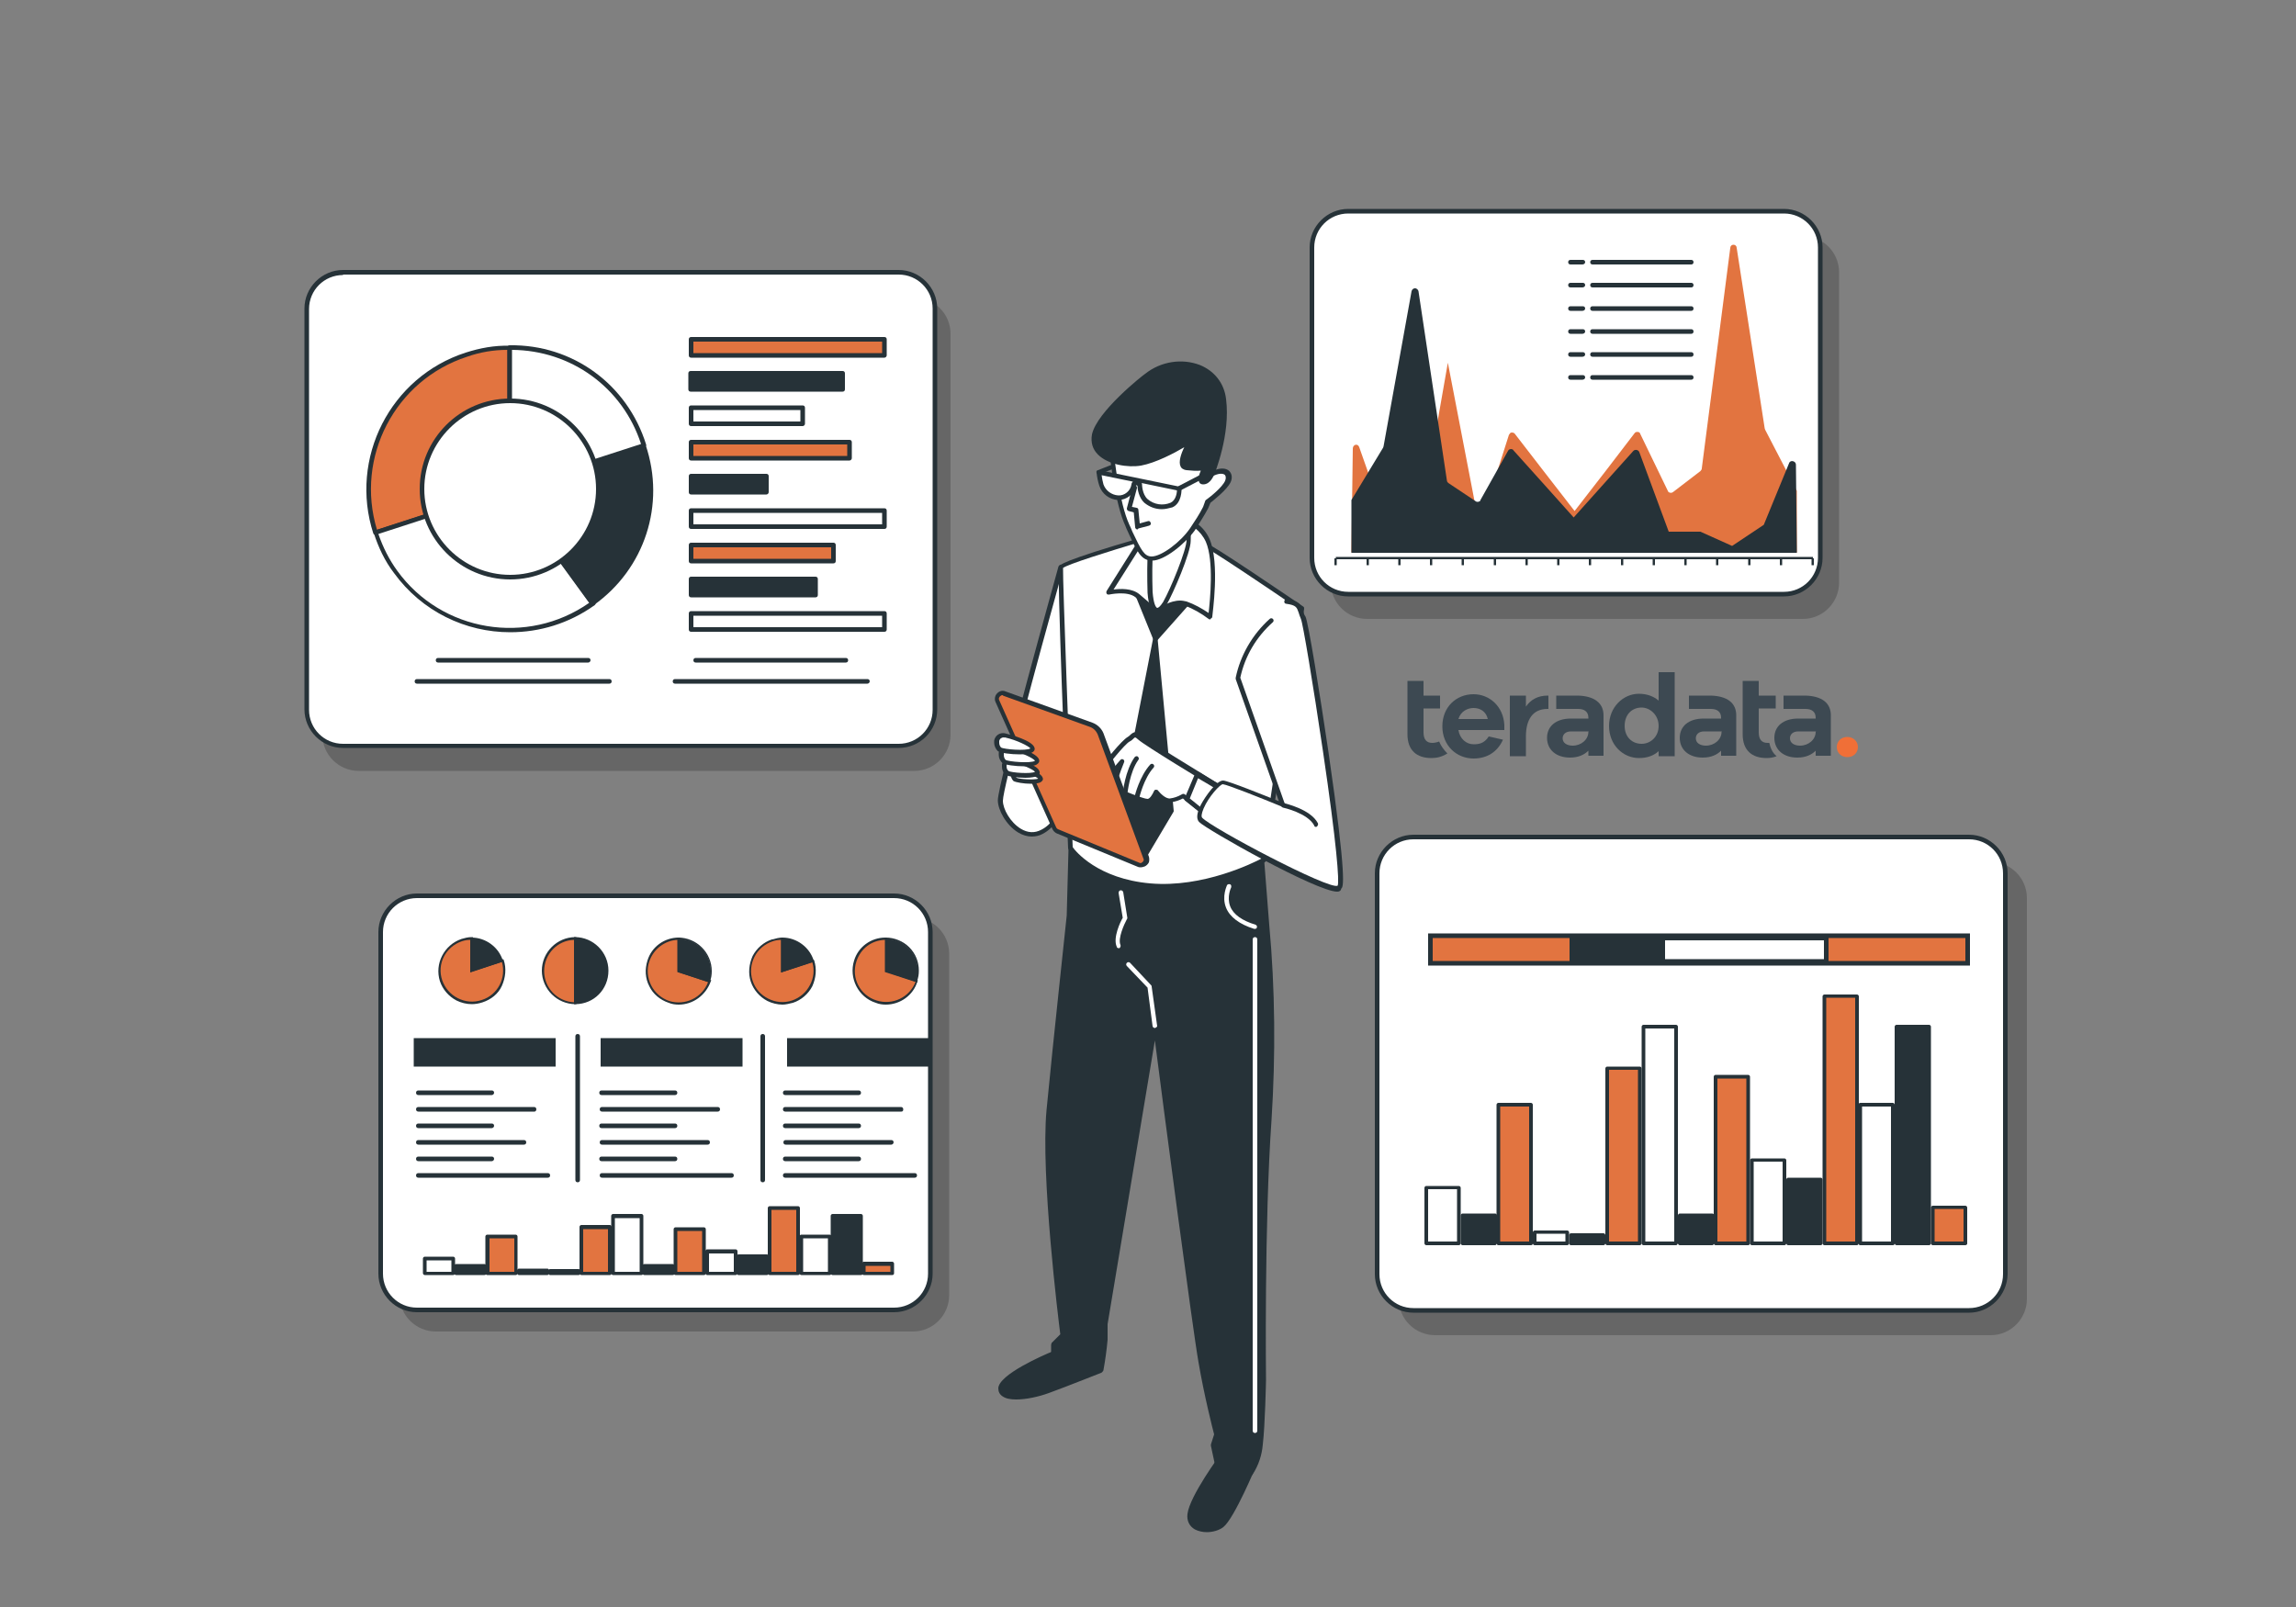 <?xml version="1.0" encoding="utf-8"?>
<!-- Generator: Adobe Illustrator 24.0.0, SVG Export Plug-In . SVG Version: 6.00 Build 0)  -->
<svg version="1.1" xmlns="http://www.w3.org/2000/svg" xmlns:xlink="http://www.w3.org/1999/xlink" x="0px" y="0px"
	 viewBox="0 0 500 350" style="enable-background:new 0 0 500 350;" xml:space="preserve">
<rect x="0" y="0" width="500" height="350" fill="#808080" stroke="none"/>
<style type="text/css">
	.st0{opacity:0.15;fill:url(#SVGID_1_);}
	.st1{fill-rule:evenodd;clip-rule:evenodd;fill:url(#SVGID_2_);}
	.st2{fill-rule:evenodd;clip-rule:evenodd;fill:url(#SVGID_3_);}
	.st3{fill-rule:evenodd;clip-rule:evenodd;fill:url(#SVGID_4_);}
	.st4{fill-rule:evenodd;clip-rule:evenodd;fill:url(#SVGID_5_);}
	.st5{fill-rule:evenodd;clip-rule:evenodd;fill:url(#SVGID_6_);}
	.st6{fill-rule:evenodd;clip-rule:evenodd;fill:url(#SVGID_7_);}
	.st7{fill-rule:evenodd;clip-rule:evenodd;fill:url(#SVGID_8_);}
	.st8{fill-rule:evenodd;clip-rule:evenodd;fill:url(#SVGID_9_);}
	.st9{fill-rule:evenodd;clip-rule:evenodd;fill:url(#SVGID_10_);}
	.st10{fill-rule:evenodd;clip-rule:evenodd;fill:url(#SVGID_11_);}
	.st11{fill-rule:evenodd;clip-rule:evenodd;fill:url(#SVGID_12_);}
	.st12{fill-rule:evenodd;clip-rule:evenodd;fill:url(#SVGID_13_);}
	.st13{fill-rule:evenodd;clip-rule:evenodd;fill:url(#SVGID_14_);}
	.st14{fill-rule:evenodd;clip-rule:evenodd;fill:url(#SVGID_15_);}
	.st15{fill-rule:evenodd;clip-rule:evenodd;fill:url(#SVGID_16_);}
	.st16{fill-rule:evenodd;clip-rule:evenodd;fill:url(#SVGID_17_);}
	.st17{fill-rule:evenodd;clip-rule:evenodd;fill:url(#SVGID_18_);}
	.st18{fill-rule:evenodd;clip-rule:evenodd;fill:url(#SVGID_19_);}
	.st19{fill-rule:evenodd;clip-rule:evenodd;fill:url(#SVGID_20_);}
	.st20{fill-rule:evenodd;clip-rule:evenodd;fill:url(#SVGID_21_);}
	.st21{fill-rule:evenodd;clip-rule:evenodd;fill:url(#SVGID_22_);}
	.st22{fill-rule:evenodd;clip-rule:evenodd;fill:url(#SVGID_23_);}
	.st23{fill-rule:evenodd;clip-rule:evenodd;fill:url(#SVGID_24_);}
	.st24{fill-rule:evenodd;clip-rule:evenodd;fill:url(#SVGID_25_);}
	.st25{fill-rule:evenodd;clip-rule:evenodd;fill:url(#SVGID_26_);}
	.st26{fill-rule:evenodd;clip-rule:evenodd;fill:url(#SVGID_27_);}
	.st27{fill-rule:evenodd;clip-rule:evenodd;fill:url(#SVGID_28_);}
	.st28{fill-rule:evenodd;clip-rule:evenodd;fill:url(#SVGID_29_);}
	.st29{fill-rule:evenodd;clip-rule:evenodd;fill:url(#SVGID_30_);}
	.st30{opacity:7.000000e-02;fill:url(#SVGID_31_);}
	.st31{fill:#F38D44;}
	.st32{fill:#FFBD99;}
	.st33{fill:#394951;}
	.st34{fill:#F48940;}
	.st35{fill:#FFFFFF;}
	.st36{opacity:0.2;enable-background:new    ;}
	.st37{fill-rule:evenodd;clip-rule:evenodd;fill:#EF6B22;}
	.st38{fill-rule:evenodd;clip-rule:evenodd;fill:#FFFFFF;}
	.st39{fill:#3D4952;}
	.st40{fill:#F06F37;}
	.st41{fill:#DEDEDE;}
	.st42{fill:#B8B8B8;}
	.st43{fill:#263238;}
	.st44{fill:none;stroke:#444444;stroke-width:1.5;stroke-linecap:round;stroke-linejoin:round;stroke-miterlimit:10;}
	.st45{fill:#455A64;}
	.st46{fill:#E27440;}
	.st47{fill:#FAFAFA;}
	.st48{opacity:0.4;}
	.st49{fill:#E0E0E0;}
	.st50{fill:#FF725E;}
	.st51{clip-path:url(#SVGID_33_);}
	.st52{opacity:0.17;enable-background:new    ;}
	.st53{fill:#FFB273;}
	.st54{opacity:0.3;fill:#2E353A;enable-background:new    ;}
	.st55{fill:#2E353A;}
	.st56{opacity:0.4;enable-background:new    ;}
</style>
<g id="ëÎÓÈ_1">
</g>
<g id="Layer_2">
</g>
<g id="Layer_3">
</g>
<g id="Layer_4">
</g>
<g id="Layer_5">
	<g>
		<path class="st36" d="M78.1,64.8h121c4.3,0,7.9,3.5,7.9,7.9V160c0,4.3-3.5,7.9-7.9,7.9h-121c-4.3,0-7.9-3.5-7.9-7.9V72.7
			C70.2,68.3,73.8,64.8,78.1,64.8z"/>
		<g>
			<path class="st35" d="M74.7,59.4h121c4.3,0,7.9,3.5,7.9,7.9v87.3c0,4.3-3.5,7.9-7.9,7.9h-121c-4.3,0-7.9-3.5-7.9-7.9V67.2
				C66.8,62.9,70.4,59.4,74.7,59.4z"/>
			<path class="st43" d="M195.7,162.9h-121c-4.6,0-8.4-3.8-8.4-8.4V67.2c0-4.6,3.8-8.4,8.4-8.4h121c4.6,0,8.4,3.8,8.4,8.4v87.3
				C204.1,159.2,200.3,162.9,195.7,162.9z M74.7,59.9c-4.1,0-7.4,3.3-7.4,7.4v87.3c0,4.1,3.3,7.4,7.4,7.4h121c4.1,0,7.4-3.3,7.4-7.4
				V67.2c0-4.1-3.3-7.4-7.4-7.4H74.7z"/>
		</g>
		<g>
			<path class="st46" d="M111,106.5L81.8,116c-5.2-16.2,3.6-33.5,19.7-38.8c3.1-1,6.3-1.5,9.5-1.5V106.5z"/>
			<path class="st43" d="M81.8,116.5c-0.2,0-0.4-0.1-0.5-0.3C76,99.8,85,82.1,101.4,76.8c3.1-1,6.3-1.6,9.6-1.5
				c0.3,0,0.5,0.2,0.5,0.5v30.8c0,0.2-0.1,0.4-0.3,0.5L82,116.5C81.9,116.5,81.9,116.5,81.8,116.5z M110.5,76.2c-3,0-6,0.5-8.8,1.5
				C86,82.8,77.3,99.6,82.1,115.4l28.4-9.2V76.2z M111,106.5L111,106.5L111,106.5z"/>
		</g>
		<g>
			<path class="st35" d="M111,106.5l18.1,24.9c-13.7,10-33,6.9-42.9-6.8c-1.9-2.6-3.4-5.5-4.4-8.6L111,106.5z"/>
			<path class="st43" d="M111.1,137.7c-9.7,0-19.2-4.5-25.3-12.9c-2-2.6-3.4-5.6-4.4-8.7c-0.1-0.3,0.1-0.5,0.3-0.6l29.2-9.5
				c0.2-0.1,0.4,0,0.6,0.2l18.1,24.9c0.1,0.1,0.1,0.2,0.1,0.4c0,0.1-0.1,0.2-0.2,0.3C123.9,135.8,117.5,137.7,111.1,137.7z
				 M82.4,116.3c1,2.9,2.3,5.5,4.1,8c9.7,13.4,28.4,16.4,41.8,7l-17.6-24.2L82.4,116.3z"/>
		</g>
		<g>
			<path class="st43" d="M111,106.5l29.2-9.5c4.3,12.7-0.3,26.6-11.2,34.4L111,106.5z"/>
			<path class="st43" d="M129.1,131.9c-0.2,0-0.3-0.1-0.4-0.2l-18.1-24.9c-0.1-0.1-0.1-0.3-0.1-0.4s0.2-0.3,0.3-0.3l29.2-9.5
				c0.3-0.1,0.5,0.1,0.6,0.3c4.4,13-0.2,27-11.3,34.9C129.3,131.8,129.2,131.9,129.1,131.9z M111.9,106.8l17.4,23.9
				c10.4-7.6,14.6-20.8,10.7-33L111.9,106.8z"/>
		</g>
		<g>
			<path class="st35" d="M111,106.5V75.7c13.4-0.2,25.3,8.5,29.2,21.3L111,106.5z"/>
			<path class="st43" d="M111,107c-0.1,0-0.2,0-0.3-0.1c-0.1-0.1-0.2-0.2-0.2-0.4V75.7c0-0.3,0.2-0.5,0.5-0.5
				c13.7-0.2,25.6,8.5,29.7,21.6c0.1,0.3-0.1,0.5-0.3,0.6l-29.2,9.5C111.2,107,111.1,107,111,107z M111.5,76.2v29.6l28.1-9.1
				C135.6,84.4,124.4,76.3,111.5,76.2z"/>
		</g>
		<g>
			<circle class="st35" cx="111.1" cy="106.5" r="19.2"/>
			<path class="st43" d="M111.1,126.2c-10.8,0-19.7-8.8-19.7-19.7s8.8-19.7,19.7-19.7s19.7,8.8,19.7,19.7S121.9,126.2,111.1,126.2z
				 M111.1,87.8c-10.3,0-18.7,8.4-18.7,18.7s8.4,18.7,18.7,18.7s18.7-8.4,18.7-18.7S121.4,87.8,111.1,87.8z"/>
		</g>
		<g>
			<rect x="150.5" y="73.9" class="st46" width="42.1" height="3.5"/>
			<path class="st43" d="M192.6,77.9h-42.1c-0.3,0-0.5-0.2-0.5-0.5v-3.5c0-0.3,0.2-0.5,0.5-0.5h42.1c0.3,0,0.5,0.2,0.5,0.5v3.5
				C193.1,77.6,192.9,77.9,192.6,77.9z M151,76.9h41.1v-2.5H151V76.9z"/>
		</g>
		<g>
			<rect x="150.5" y="81.3" class="st43" width="33.1" height="3.5"/>
			<path class="st43" d="M183.5,85.3h-33.1c-0.3,0-0.5-0.2-0.5-0.5v-3.5c0-0.3,0.2-0.5,0.5-0.5h33.1c0.3,0,0.5,0.2,0.5,0.5v3.5
				C184,85.1,183.8,85.3,183.5,85.3z M151,84.3H183v-2.5H151V84.3z"/>
		</g>
		<g>
			<rect x="150.5" y="88.8" class="st35" width="24.3" height="3.5"/>
			<path class="st43" d="M174.8,92.8h-24.3c-0.3,0-0.5-0.2-0.5-0.5v-3.5c0-0.3,0.2-0.5,0.5-0.5h24.3c0.3,0,0.5,0.2,0.5,0.5v3.5
				C175.3,92.6,175,92.8,174.8,92.8z M151,91.8h23.3v-2.5H151V91.8z"/>
		</g>
		<g>
			<rect x="150.5" y="96.3" class="st46" width="34.5" height="3.5"/>
			<path class="st43" d="M185,100.3h-34.5c-0.3,0-0.5-0.2-0.5-0.5v-3.5c0-0.3,0.2-0.5,0.5-0.5H185c0.3,0,0.5,0.2,0.5,0.5v3.5
				C185.5,100,185.3,100.3,185,100.3z M151,99.3h33.5v-2.5H151V99.3z"/>
		</g>
		<g>
			<rect x="150.5" y="103.7" class="st43" width="16.4" height="3.5"/>
			<path class="st43" d="M166.9,107.7h-16.4c-0.3,0-0.5-0.2-0.5-0.5v-3.5c0-0.3,0.2-0.5,0.5-0.5h16.4c0.3,0,0.5,0.2,0.5,0.5v3.5
				C167.4,107.5,167.1,107.7,166.9,107.7z M151,106.7h15.4v-2.5H151V106.7z"/>
		</g>
		<g>
			<rect x="150.5" y="111.2" class="st35" width="42.1" height="3.5"/>
			<path class="st43" d="M192.6,115.2h-42.1c-0.3,0-0.5-0.2-0.5-0.5v-3.5c0-0.3,0.2-0.5,0.5-0.5h42.1c0.3,0,0.5,0.2,0.5,0.5v3.5
				C193.1,115,192.9,115.2,192.6,115.2z M151,114.2h41.1v-2.5H151V114.2z"/>
		</g>
		<g>
			<rect x="150.5" y="118.7" class="st46" width="31" height="3.5"/>
			<path class="st43" d="M181.5,122.7h-31c-0.3,0-0.5-0.2-0.5-0.5v-3.5c0-0.3,0.2-0.5,0.5-0.5h31c0.3,0,0.5,0.2,0.5,0.5v3.5
				C182,122.5,181.8,122.7,181.5,122.7z M151,121.7h30v-2.5h-30V121.7z"/>
		</g>
		<g>
			<rect x="150.5" y="126.2" class="st43" width="27.1" height="3.5"/>
			<path class="st43" d="M177.6,130.1h-27.1c-0.3,0-0.5-0.2-0.5-0.5v-3.5c0-0.3,0.2-0.5,0.5-0.5h27.1c0.3,0,0.5,0.2,0.5,0.5v3.5
				C178.1,129.9,177.9,130.1,177.6,130.1z M151,129.1h26.1v-2.5H151V129.1z"/>
		</g>
		<g>
			<rect x="150.5" y="133.6" class="st35" width="42.1" height="3.5"/>
			<path class="st43" d="M192.6,137.6h-42.1c-0.3,0-0.5-0.2-0.5-0.5v-3.5c0-0.3,0.2-0.5,0.5-0.5h42.1c0.3,0,0.5,0.2,0.5,0.5v3.5
				C193.1,137.4,192.9,137.6,192.6,137.6z M151,136.6h41.1v-2.5H151V136.6z"/>
		</g>
		<path class="st43" d="M128.1,144.3H95.4c-0.3,0-0.5-0.2-0.5-0.5s0.2-0.5,0.5-0.5h32.7c0.3,0,0.5,0.2,0.5,0.5
			S128.3,144.3,128.1,144.3z"/>
		<path class="st43" d="M132.7,148.9H90.8c-0.3,0-0.5-0.2-0.5-0.5s0.2-0.5,0.5-0.5h41.9c0.3,0,0.5,0.2,0.5,0.5
			S133,148.9,132.7,148.9z"/>
		<path class="st43" d="M184.2,144.3h-32.7c-0.3,0-0.5-0.2-0.5-0.5s0.2-0.5,0.5-0.5h32.7c0.3,0,0.5,0.2,0.5,0.5
			S184.5,144.3,184.2,144.3z"/>
		<path class="st43" d="M188.9,148.9H147c-0.3,0-0.5-0.2-0.5-0.5s0.2-0.5,0.5-0.5h41.9c0.3,0,0.5,0.2,0.5,0.5
			S189.1,148.9,188.9,148.9z"/>
	</g>
	<g>
		<path class="st36" d="M94.9,199.8h103.9c4.3,0,7.9,3.5,7.9,7.9v74.4c0,4.3-3.5,7.9-7.9,7.9H94.9c-4.3,0-7.9-3.5-7.9-7.9v-74.4
			C87,203.3,90.5,199.8,94.9,199.8z"/>
		<g>
			<path class="st35" d="M90.8,195.1h103.9c4.3,0,7.9,3.5,7.9,7.9v74.4c0,4.3-3.5,7.9-7.9,7.9H90.8c-4.3,0-7.9-3.5-7.9-7.9V203
				C82.9,198.6,86.4,195.1,90.8,195.1z"/>
			<path class="st43" d="M194.7,285.8H90.8c-4.6,0-8.4-3.8-8.4-8.4V203c0-4.6,3.8-8.4,8.4-8.4h103.9c4.6,0,8.4,3.8,8.4,8.4v74.4
				C203.1,282,199.3,285.8,194.7,285.8z M90.8,195.6c-4.1,0-7.4,3.3-7.4,7.4v74.4c0,4.1,3.3,7.4,7.4,7.4h103.9
				c4.1,0,7.4-3.3,7.4-7.4V203c0-4.1-3.3-7.4-7.4-7.4H90.8z"/>
		</g>
		<path class="st43" d="M107.1,238.5h-16c-0.3,0-0.5-0.2-0.5-0.5s0.2-0.5,0.5-0.5h16c0.3,0,0.5,0.2,0.5,0.5S107.3,238.5,107.1,238.5
			z"/>
		<path class="st43" d="M116.4,242.1H91.1c-0.3,0-0.5-0.2-0.5-0.5s0.2-0.5,0.5-0.5h25.2c0.3,0,0.5,0.2,0.5,0.5
			S116.6,242.1,116.4,242.1z"/>
		<path class="st43" d="M107.1,245.7h-16c-0.3,0-0.5-0.2-0.5-0.5s0.2-0.5,0.5-0.5h16c0.3,0,0.5,0.2,0.5,0.5S107.3,245.7,107.1,245.7
			z"/>
		<path class="st43" d="M114.1,249.3h-23c-0.3,0-0.5-0.2-0.5-0.5s0.2-0.5,0.5-0.5h23c0.3,0,0.5,0.2,0.5,0.5S114.4,249.3,114.1,249.3
			z"/>
		<path class="st43" d="M107.1,252.9h-16c-0.3,0-0.5-0.2-0.5-0.5s0.2-0.5,0.5-0.5h16c0.3,0,0.5,0.2,0.5,0.5S107.3,252.9,107.1,252.9
			z"/>
		<path class="st43" d="M119.3,256.5H91.1c-0.3,0-0.5-0.2-0.5-0.5s0.2-0.5,0.5-0.5h28.2c0.3,0,0.5,0.2,0.5,0.5
			S119.6,256.5,119.3,256.5z"/>
		<path class="st43" d="M147,238.5h-16c-0.3,0-0.5-0.2-0.5-0.5s0.2-0.5,0.5-0.5h16c0.3,0,0.5,0.2,0.5,0.5S147.3,238.5,147,238.5z"/>
		<path class="st43" d="M156.3,242.1h-25.2c-0.3,0-0.5-0.2-0.5-0.5s0.2-0.5,0.5-0.5h25.2c0.3,0,0.5,0.2,0.5,0.5
			S156.6,242.1,156.3,242.1z"/>
		<path class="st43" d="M147,245.7h-16c-0.3,0-0.5-0.2-0.5-0.5s0.2-0.5,0.5-0.5h16c0.3,0,0.5,0.2,0.5,0.5S147.3,245.7,147,245.7z"/>
		<path class="st43" d="M154.1,249.3h-23c-0.3,0-0.5-0.2-0.5-0.5s0.2-0.5,0.5-0.5h23c0.3,0,0.5,0.2,0.5,0.5S154.4,249.3,154.1,249.3
			z"/>
		<path class="st43" d="M147,252.9h-16c-0.3,0-0.5-0.2-0.5-0.5s0.2-0.5,0.5-0.5h16c0.3,0,0.5,0.2,0.5,0.5S147.3,252.9,147,252.9z"/>
		<path class="st43" d="M159.3,256.5h-28.2c-0.3,0-0.5-0.2-0.5-0.5s0.2-0.5,0.5-0.5h28.2c0.3,0,0.5,0.2,0.5,0.5
			S159.6,256.5,159.3,256.5z"/>
		<path class="st43" d="M187,238.5h-16c-0.3,0-0.5-0.2-0.5-0.5s0.2-0.5,0.5-0.5h16c0.3,0,0.5,0.2,0.5,0.5S187.3,238.5,187,238.5z"/>
		<path class="st43" d="M196.3,242.1H171c-0.3,0-0.5-0.2-0.5-0.5s0.2-0.5,0.5-0.5h25.2c0.3,0,0.5,0.2,0.5,0.5
			S196.6,242.1,196.3,242.1z"/>
		<path class="st43" d="M187,245.7h-16c-0.3,0-0.5-0.2-0.5-0.5s0.2-0.5,0.5-0.5h16c0.3,0,0.5,0.2,0.5,0.5S187.3,245.7,187,245.7z"/>
		<path class="st43" d="M194.1,249.3h-23c-0.3,0-0.5-0.2-0.5-0.5s0.2-0.5,0.5-0.5h23c0.3,0,0.5,0.2,0.5,0.5S194.3,249.3,194.1,249.3
			z"/>
		<path class="st43" d="M187,252.9h-16c-0.3,0-0.5-0.2-0.5-0.5s0.2-0.5,0.5-0.5h16c0.3,0,0.5,0.2,0.5,0.5S187.3,252.9,187,252.9z"/>
		<path class="st43" d="M199.2,256.5H171c-0.3,0-0.5-0.2-0.5-0.5s0.2-0.5,0.5-0.5h28.2c0.3,0,0.5,0.2,0.5,0.5
			S199.5,256.5,199.2,256.5z"/>
		<rect x="90.1" y="226.1" class="st43" width="30.9" height="6.2"/>
		<rect x="130.8" y="226.1" class="st43" width="30.9" height="6.2"/>
		<rect x="171.4" y="226.1" class="st43" width="30.9" height="6.2"/>
		<path class="st43" d="M125.8,257.5c-0.3,0-0.5-0.2-0.5-0.5v-31.3c0-0.3,0.2-0.5,0.5-0.5s0.5,0.2,0.5,0.5V257
			C126.3,257.3,126.1,257.5,125.8,257.5z"/>
		<path class="st43" d="M166.1,257.5c-0.3,0-0.5-0.2-0.5-0.5v-31.3c0-0.3,0.2-0.5,0.5-0.5s0.5,0.2,0.5,0.5V257
			C166.6,257.3,166.4,257.5,166.1,257.5z"/>
		<g>
			<path class="st46" d="M102.7,211.5l6.7-2.2c1.2,3.7-0.8,7.7-4.5,8.9s-7.7-0.8-8.9-4.5c-1.2-3.7,0.8-7.6,4.5-8.9
				c0.7-0.2,1.4-0.3,2.2-0.3L102.7,211.5z"/>
			<path class="st43" d="M102.7,218.7c-1.1,0-2.3-0.3-3.3-0.8c-1.7-0.9-3-2.4-3.6-4.2c-1.2-3.8,0.9-7.9,4.7-9.2
				c0.7-0.2,1.4-0.4,2.2-0.4c0,0,0,0,0.1,0l0.2,0v6.9l6.6-2.1l0.1,0.2c0.6,1.8,0.4,3.8-0.4,5.6s-2.4,3-4.2,3.6
				C104.2,218.6,103.4,218.7,102.7,218.7z M102.4,204.7c-0.6,0-1.2,0.1-1.8,0.3c-3.6,1.2-5.5,5-4.3,8.5c0.6,1.7,1.8,3.1,3.4,3.9
				c1.6,0.8,3.4,1,5.2,0.4c3.5-1.1,5.4-4.8,4.4-8.3l-6.8,2.2V204.7z"/>
		</g>
		<g>
			<path class="st43" d="M102.7,211.5v-7c3.1,0,5.8,1.9,6.7,4.9L102.7,211.5z"/>
			<path class="st43" d="M102.4,211.8v-7.6l0.2,0c0,0,0.1,0,0.1,0c3.1,0,5.9,2.1,6.8,5l0.1,0.2L102.4,211.8z M102.9,204.7v6.4l6.1-2
				C108.1,206.6,105.7,204.8,102.9,204.7z"/>
		</g>
		<g>
			<path class="st46" d="M170.4,211.5l6.7-2.2c1.2,3.7-0.8,7.7-4.5,8.9c-3.7,1.2-7.7-0.8-8.9-4.5c-1.2-3.7,0.8-7.7,4.5-8.9
				c0,0,0,0,0,0c0.7-0.2,1.4-0.3,2.2-0.3V211.5z"/>
			<path class="st43" d="M170.4,218.8c-1.1,0-2.3-0.3-3.3-0.8c-1.7-0.9-3-2.4-3.6-4.2c-0.6-1.8-0.4-3.8,0.4-5.6
				c0.9-1.7,2.4-3,4.2-3.6l0.1,0c0.7-0.2,1.5-0.4,2.2-0.4l0.2,0v6.9l6.6-2.1l0.1,0.2c0.6,1.8,0.4,3.8-0.4,5.6
				c-0.9,1.7-2.4,3-4.2,3.6C171.9,218.6,171.1,218.8,170.4,218.8z M168.3,205L168.3,205c-1.8,0.6-3.2,1.8-4,3.4
				c-0.8,1.6-1,3.4-0.4,5.2s1.8,3.1,3.4,3.9s3.4,1,5.2,0.4c1.7-0.6,3.1-1.8,3.9-3.4c0.8-1.5,1-3.3,0.5-4.9l-6.8,2.2v-7.1
				C169.5,204.7,168.9,204.8,168.3,205z"/>
		</g>
		<g>
			<path class="st43" d="M170.4,211.5v-7c3.1,0,5.8,1.9,6.7,4.9L170.4,211.5z"/>
			<path class="st43" d="M170.1,211.8v-7.6l0.2,0c0,0,0.1,0,0.1,0c3.1,0,5.9,2.1,6.8,5l0.1,0.2L170.1,211.8z M170.6,204.7v6.4l6.1-2
				C175.8,206.6,173.4,204.8,170.6,204.7z"/>
		</g>
		<g>
			<path class="st46" d="M125.3,211.5v7c-3.9,0-7-3.1-7-7c0-3.9,3.1-7,7-7l0,0V211.5z"/>
			<path class="st43" d="M125.5,218.7h-0.2c-4,0-7.3-3.3-7.3-7.3c0-4,3.3-7.3,7.3-7.3h0.2V218.7z M125,204.7
				c-3.6,0.1-6.5,3.1-6.5,6.8c0,3.7,2.9,6.6,6.5,6.8V204.7z"/>
		</g>
		<g>
			<path class="st43" d="M125.3,211.5v-7c3.9,0,7,3.1,7,7c0,3.9-3.1,7-7,7l0,0V211.5z"/>
			<path class="st43" d="M125.3,218.7H125v-14.6h0.2c4,0,7.3,3.3,7.3,7.3C132.5,215.5,129.3,218.7,125.3,218.7z M125.5,204.7v13.5
				c3.6-0.1,6.5-3.1,6.5-6.8C132,207.8,129.1,204.8,125.5,204.7z"/>
		</g>
		<g>
			<path class="st46" d="M147.8,211.5l6.7,2.2c-1.2,3.7-5.2,5.7-8.9,4.5c-3.7-1.2-5.7-5.2-4.5-8.9l0,0c0.9-2.9,3.6-4.9,6.7-4.9
				V211.5z"/>
			<path class="st43" d="M147.8,218.8c-0.7,0-1.5-0.1-2.2-0.4c-1.8-0.6-3.4-1.9-4.2-3.6c-0.9-1.7-1-3.7-0.4-5.6c0.9-3,3.7-5,6.8-5
				c0,0,0.1,0,0.1,0l0.2,0v7.1l6.8,2.2l-0.1,0.2C153.7,216.8,150.9,218.8,147.8,218.8z M147.6,204.7c-2.8,0.1-5.3,2-6.2,4.7
				c-0.6,1.7-0.4,3.6,0.4,5.2c0.8,1.6,2.2,2.8,3.9,3.4c3.5,1.1,7.2-0.7,8.5-4.1l-6.6-2.2V204.7z"/>
		</g>
		<g>
			<path class="st43" d="M147.8,211.5v-7c3.9,0,7,3.1,7,7c0,0,0,0,0,0c0,0.7-0.1,1.5-0.3,2.2L147.8,211.5z"/>
			<path class="st43" d="M154.6,214l-7.1-2.3v-7.5h0.2c0,0,0,0,0,0c4,0,7.3,3.3,7.3,7.3c0,0.8-0.1,1.5-0.4,2.3L154.6,214z
				 M148.1,211.3l6.3,2c0.2-0.6,0.3-1.2,0.3-1.9c0-3.7-2.9-6.6-6.5-6.8V211.3z"/>
		</g>
		<g>
			<path class="st46" d="M192.9,211.5l6.7,2.2c-1.2,3.7-5.2,5.7-8.9,4.5c-3.7-1.2-5.7-5.2-4.5-8.9l0,0c0.9-2.9,3.6-4.9,6.7-4.9
				V211.5z"/>
			<path class="st43" d="M192.9,218.8c-0.7,0-1.5-0.1-2.2-0.4c-3.8-1.2-5.9-5.4-4.7-9.2c0.9-3,3.7-5,6.8-5c0,0,0.1,0,0.1,0l0.2,0
				v7.1l6.8,2.2l-0.1,0.2C198.9,216.8,196,218.8,192.9,218.8z M192.7,204.7c-2.9,0.1-5.3,1.9-6.2,4.7c-1.2,3.6,0.8,7.4,4.4,8.5
				c3.5,1.1,7.2-0.7,8.5-4.1l-6.6-2.2V204.7z"/>
		</g>
		<g>
			<path class="st43" d="M192.9,211.5v-7c3.9,0,7,3.1,7,7c0,0,0,0,0,0c0,0.7-0.1,1.5-0.3,2.2L192.9,211.5z"/>
			<path class="st43" d="M199.8,214l-7.1-2.3v-7.5h0.2c0,0,0,0,0,0c1.9,0,3.8,0.8,5.1,2.1c1.4,1.4,2.1,3.2,2.1,5.1
				c0,0.8-0.1,1.5-0.4,2.3L199.8,214z M193.2,211.3l6.3,2c0.2-0.6,0.3-1.2,0.3-1.9c0-1.8-0.7-3.5-2-4.8c-1.2-1.2-2.8-1.9-4.5-2
				V211.3z"/>
		</g>
		<g>
			<rect x="188.2" y="275.3" class="st46" width="6.2" height="2.1"/>
			<path class="st43" d="M194.3,277.7h-6.2c-0.2,0-0.4-0.2-0.4-0.4v-2.1c0-0.2,0.2-0.4,0.4-0.4h6.2c0.2,0,0.4,0.2,0.4,0.4v2.1
				C194.7,277.6,194.5,277.7,194.3,277.7z M188.5,277h5.4v-1.3h-5.4V277z"/>
		</g>
		<g>
			<rect x="181.3" y="264.9" class="st43" width="6.2" height="12.5"/>
			<path class="st43" d="M187.5,277.7h-6.2c-0.2,0-0.4-0.2-0.4-0.4v-12.5c0-0.2,0.2-0.4,0.4-0.4h6.2c0.2,0,0.4,0.2,0.4,0.4v12.5
				C187.9,277.6,187.7,277.7,187.5,277.7z M181.7,277h5.4v-11.7h-5.4V277z"/>
		</g>
		<g>
			<rect x="174.5" y="269.4" class="st35" width="6.2" height="8"/>
			<path class="st43" d="M180.7,277.7h-6.2c-0.2,0-0.4-0.2-0.4-0.4v-8c0-0.2,0.2-0.4,0.4-0.4h6.2c0.2,0,0.4,0.2,0.4,0.4v8
				C181,277.6,180.9,277.7,180.7,277.7z M174.9,277h5.4v-7.3h-5.4V277z"/>
		</g>
		<g>
			<rect x="167.7" y="263.1" class="st46" width="6.2" height="14.2"/>
			<path class="st43" d="M173.8,277.7h-6.2c-0.2,0-0.4-0.2-0.4-0.4v-14.2c0-0.2,0.2-0.4,0.4-0.4h6.2c0.2,0,0.4,0.2,0.4,0.4v14.2
				C174.2,277.6,174,277.7,173.8,277.7z M168,277h5.4v-13.5H168V277z"/>
		</g>
		<g>
			<rect x="160.8" y="273.7" class="st43" width="6.2" height="3.7"/>
			<path class="st43" d="M167,277.7h-6.2c-0.2,0-0.4-0.2-0.4-0.4v-3.7c0-0.2,0.2-0.4,0.4-0.4h6.2c0.2,0,0.4,0.2,0.4,0.4v3.7
				C167.4,277.6,167.2,277.7,167,277.7z M161.2,277h5.4V274h-5.4V277z"/>
		</g>
		<g>
			<rect x="154" y="272.5" class="st35" width="6.2" height="4.8"/>
			<path class="st43" d="M160.2,277.7H154c-0.2,0-0.4-0.2-0.4-0.4v-4.8c0-0.2,0.2-0.4,0.4-0.4h6.2c0.2,0,0.4,0.2,0.4,0.4v4.8
				C160.5,277.6,160.4,277.7,160.2,277.7z M154.4,277h5.4v-4h-5.4V277z"/>
		</g>
		<g>
			<rect x="147.2" y="267.8" class="st46" width="6.2" height="9.6"/>
			<path class="st43" d="M153.3,277.7h-6.2c-0.2,0-0.4-0.2-0.4-0.4v-9.6c0-0.2,0.2-0.4,0.4-0.4h6.2c0.2,0,0.4,0.2,0.4,0.4v9.6
				C153.7,277.6,153.5,277.7,153.3,277.7z M147.5,277h5.4v-8.9h-5.4V277z"/>
		</g>
		<g>
			<rect x="140.3" y="275.8" class="st43" width="6.2" height="1.6"/>
			<path class="st43" d="M146.5,277.7h-6.2c-0.2,0-0.4-0.2-0.4-0.4v-1.6c0-0.2,0.2-0.4,0.4-0.4h6.2c0.2,0,0.4,0.2,0.4,0.4v1.6
				C146.9,277.6,146.7,277.7,146.5,277.7z M140.7,277h5.4v-0.9h-5.4V277z"/>
		</g>
		<g>
			<rect x="133.5" y="264.9" class="st35" width="6.2" height="12.5"/>
			<path class="st43" d="M139.7,277.7h-6.2c-0.2,0-0.4-0.2-0.4-0.4v-12.5c0-0.2,0.2-0.4,0.4-0.4h6.2c0.2,0,0.4,0.2,0.4,0.4v12.5
				C140,277.6,139.9,277.7,139.7,277.7z M133.9,277h5.4v-11.7h-5.4V277z"/>
		</g>
		<g>
			<rect x="126.7" y="267.3" class="st46" width="6.2" height="10.1"/>
			<path class="st43" d="M132.8,277.7h-6.2c-0.2,0-0.4-0.2-0.4-0.4v-10.1c0-0.2,0.2-0.4,0.4-0.4h6.2c0.2,0,0.4,0.2,0.4,0.4v10.1
				C133.2,277.6,133,277.7,132.8,277.7z M127,277h5.4v-9.3H127V277z"/>
		</g>
		<g>
			<rect x="119.8" y="276.9" class="st43" width="6.2" height="0.5"/>
			<path class="st43" d="M126,277.7h-6.2c-0.2,0-0.4-0.2-0.4-0.4v-0.5c0-0.2,0.2-0.4,0.4-0.4h6.2c0.2,0,0.4,0.2,0.4,0.4v0.5
				C126.4,277.6,126.2,277.7,126,277.7z"/>
		</g>
		<g>
			<rect x="113" y="276.7" class="st35" width="6.2" height="0.6"/>
			<path class="st43" d="M119.2,277.7H113c-0.2,0-0.4-0.2-0.4-0.4v-0.6c0-0.2,0.2-0.4,0.4-0.4h6.2c0.2,0,0.4,0.2,0.4,0.4v0.6
				C119.5,277.6,119.4,277.7,119.2,277.7z"/>
		</g>
		<g>
			<rect x="106.2" y="269.4" class="st46" width="6.2" height="8"/>
			<path class="st43" d="M112.3,277.7h-6.2c-0.2,0-0.4-0.2-0.4-0.4v-8c0-0.2,0.2-0.4,0.4-0.4h6.2c0.2,0,0.4,0.2,0.4,0.4v8
				C112.7,277.6,112.5,277.7,112.3,277.7z M106.6,277h5.4v-7.3h-5.4V277z"/>
		</g>
		<g>
			<rect x="99.3" y="275.8" class="st43" width="6.2" height="1.6"/>
			<path class="st43" d="M105.5,277.7h-6.2c-0.2,0-0.4-0.2-0.4-0.4v-1.6c0-0.2,0.2-0.4,0.4-0.4h6.2c0.2,0,0.4,0.2,0.4,0.4v1.6
				C105.9,277.6,105.7,277.7,105.5,277.7z M99.7,277h5.4v-0.9h-5.4V277z"/>
		</g>
		<g>
			<rect x="92.5" y="274.2" class="st35" width="6.2" height="3.2"/>
			<path class="st43" d="M98.7,277.7h-6.2c-0.2,0-0.4-0.2-0.4-0.4v-3.2c0-0.2,0.2-0.4,0.4-0.4h6.2c0.2,0,0.4,0.2,0.4,0.4v3.2
				C99,277.6,98.9,277.7,98.7,277.7z M92.9,277h5.4v-2.5h-5.4V277z"/>
		</g>
	</g>
	<g>
		<path class="st36" d="M312.5,187.7h121c4.3,0,7.9,3.5,7.9,7.9v87.3c0,4.3-3.5,7.9-7.9,7.9h-121c-4.3,0-7.9-3.5-7.9-7.9v-87.3
			C304.6,191.3,308.2,187.7,312.5,187.7z"/>
		<g>
			<path class="st35" d="M307.8,182.3h121c4.3,0,7.9,3.5,7.9,7.9v87.3c0,4.3-3.5,7.9-7.9,7.9h-121c-4.3,0-7.9-3.5-7.9-7.9v-87.3
				C299.9,185.9,303.4,182.3,307.8,182.3z"/>
			<path class="st43" d="M428.8,285.9h-121c-4.6,0-8.4-3.8-8.4-8.4v-87.3c0-4.6,3.8-8.4,8.4-8.4h121c4.6,0,8.4,3.8,8.4,8.4v87.3
				C437.1,282.1,433.4,285.9,428.8,285.9z M307.8,182.8c-4.1,0-7.4,3.3-7.4,7.4v87.3c0,4.1,3.3,7.4,7.4,7.4h121
				c4.1,0,7.4-3.3,7.4-7.4v-87.3c0-4.1-3.3-7.4-7.4-7.4H307.8z"/>
		</g>
		<g>
			<rect x="420.9" y="263" class="st46" width="7.1" height="7.9"/>
			<path class="st43" d="M428,271.2h-7.1c-0.2,0-0.4-0.2-0.4-0.4V263c0-0.2,0.2-0.4,0.4-0.4h7.1c0.2,0,0.4,0.2,0.4,0.4v7.9
				C428.4,271,428.2,271.2,428,271.2z M421.3,270.4h6.3v-7.1h-6.3V270.4z"/>
		</g>
		<g>
			<rect x="413" y="223.6" class="st43" width="7.1" height="47.2"/>
			<path class="st43" d="M420.1,271.2H413c-0.2,0-0.4-0.2-0.4-0.4v-47.2c0-0.2,0.2-0.4,0.4-0.4h7.1c0.2,0,0.4,0.2,0.4,0.4v47.2
				C420.5,271,420.3,271.2,420.1,271.2z M413.4,270.4h6.3V224h-6.3V270.4z"/>
		</g>
		<g>
			<rect x="405.2" y="240.6" class="st35" width="7.1" height="30.2"/>
			<path class="st43" d="M412.2,271.2h-7.1c-0.2,0-0.4-0.2-0.4-0.4v-30.2c0-0.2,0.2-0.4,0.4-0.4h7.1c0.2,0,0.4,0.2,0.4,0.4v30.2
				C412.6,271,412.5,271.2,412.2,271.2z M405.5,270.4h6.3V241h-6.3V270.4z"/>
		</g>
		<g>
			<rect x="397.3" y="217" class="st46" width="7.1" height="53.8"/>
			<path class="st43" d="M404.4,271.2h-7.1c-0.2,0-0.4-0.2-0.4-0.4V217c0-0.2,0.2-0.4,0.4-0.4h7.1c0.2,0,0.4,0.2,0.4,0.4v53.8
				C404.7,271,404.6,271.2,404.4,271.2z M397.7,270.4h6.3v-53.1h-6.3V270.4z"/>
		</g>
		<g>
			<rect x="389.4" y="256.9" class="st43" width="7.1" height="13.9"/>
			<path class="st43" d="M396.5,271.2h-7.1c-0.2,0-0.4-0.2-0.4-0.4v-13.9c0-0.2,0.2-0.4,0.4-0.4h7.1c0.2,0,0.4,0.2,0.4,0.4v13.9
				C396.9,271,396.7,271.2,396.5,271.2z M389.8,270.4h6.3v-13.2h-6.3V270.4z"/>
		</g>
		<g>
			<rect x="381.5" y="252.7" class="st35" width="7.1" height="18.1"/>
			<path class="st43" d="M388.6,271.2h-7.1c-0.2,0-0.4-0.2-0.4-0.4v-18.1c0-0.2,0.2-0.4,0.4-0.4h7.1c0.2,0,0.4,0.2,0.4,0.4v18.1
				C389,271,388.8,271.2,388.6,271.2z M381.9,270.4h6.3V253h-6.3V270.4z"/>
		</g>
		<g>
			<rect x="373.6" y="234.5" class="st46" width="7.1" height="36.3"/>
			<path class="st43" d="M380.7,271.2h-7.1c-0.2,0-0.4-0.2-0.4-0.4v-36.3c0-0.2,0.2-0.4,0.4-0.4h7.1c0.2,0,0.4,0.2,0.4,0.4v36.3
				C381.1,271,380.9,271.2,380.7,271.2z M374,270.4h6.3v-35.5H374V270.4z"/>
		</g>
		<g>
			<rect x="365.8" y="264.8" class="st43" width="7.1" height="6.1"/>
			<path class="st43" d="M372.9,271.2h-7.1c-0.2,0-0.4-0.2-0.4-0.4v-6.1c0-0.2,0.2-0.4,0.4-0.4h7.1c0.2,0,0.4,0.2,0.4,0.4v6.1
				C373.2,271,373.1,271.2,372.9,271.2z M366.1,270.4h6.3v-5.3h-6.3V270.4z"/>
		</g>
		<g>
			<rect x="357.9" y="223.6" class="st35" width="7.1" height="47.2"/>
			<path class="st43" d="M365,271.2h-7.1c-0.2,0-0.4-0.2-0.4-0.4v-47.2c0-0.2,0.2-0.4,0.4-0.4h7.1c0.2,0,0.4,0.2,0.4,0.4v47.2
				C365.3,271,365.2,271.2,365,271.2z M358.3,270.4h6.3V224h-6.3V270.4z"/>
		</g>
		<g>
			<rect x="350" y="232.7" class="st46" width="7.1" height="38.1"/>
			<path class="st43" d="M357.1,271.2H350c-0.2,0-0.4-0.2-0.4-0.4v-38.1c0-0.2,0.2-0.4,0.4-0.4h7.1c0.2,0,0.4,0.2,0.4,0.4v38.1
				C357.5,271,357.3,271.2,357.1,271.2z M350.4,270.4h6.3v-37.4h-6.3V270.4z"/>
		</g>
		<g>
			<rect x="342.1" y="269" class="st43" width="7.1" height="1.8"/>
			<path class="st43" d="M349.2,271.2h-7.1c-0.2,0-0.4-0.2-0.4-0.4V269c0-0.2,0.2-0.4,0.4-0.4h7.1c0.2,0,0.4,0.2,0.4,0.4v1.8
				C349.6,271,349.4,271.2,349.2,271.2z M342.5,270.4h6.3v-1.1h-6.3V270.4z"/>
		</g>
		<g>
			<rect x="334.2" y="268.4" class="st35" width="7.1" height="2.4"/>
			<path class="st43" d="M341.3,271.2h-7.1c-0.2,0-0.4-0.2-0.4-0.4v-2.4c0-0.2,0.2-0.4,0.4-0.4h7.1c0.2,0,0.4,0.2,0.4,0.4v2.4
				C341.7,271,341.5,271.2,341.3,271.2z M334.6,270.4h6.3v-1.7h-6.3V270.4z"/>
		</g>
		<g>
			<rect x="326.4" y="240.6" class="st46" width="7.1" height="30.2"/>
			<path class="st43" d="M333.4,271.2h-7.1c-0.2,0-0.4-0.2-0.4-0.4v-30.2c0-0.2,0.2-0.4,0.4-0.4h7.1c0.2,0,0.4,0.2,0.4,0.4v30.2
				C333.8,271,333.7,271.2,333.4,271.2z M326.7,270.4h6.3V241h-6.3V270.4z"/>
		</g>
		<g>
			<rect x="318.5" y="264.8" class="st43" width="7.1" height="6.1"/>
			<path class="st43" d="M325.6,271.2h-7.1c-0.2,0-0.4-0.2-0.4-0.4v-6.1c0-0.2,0.2-0.4,0.4-0.4h7.1c0.2,0,0.4,0.2,0.4,0.4v6.1
				C325.9,271,325.8,271.2,325.6,271.2z M318.9,270.4h6.3v-5.3h-6.3V270.4z"/>
		</g>
		<g>
			<rect x="310.6" y="258.7" class="st35" width="7.1" height="12.1"/>
			<path class="st43" d="M317.7,271.2h-7.1c-0.2,0-0.4-0.2-0.4-0.4v-12.1c0-0.2,0.2-0.4,0.4-0.4h7.1c0.2,0,0.4,0.2,0.4,0.4v12.1
				C318.1,271,317.9,271.2,317.7,271.2z M311,270.4h6.3v-11.4H311V270.4z"/>
		</g>
		<g>
			<rect x="311.5" y="203.9" class="st46" width="117" height="6"/>
			<path class="st43" d="M429,210.3H311v-7h118V210.3z M312,209.3h116v-5H312V209.3z"/>
		</g>
		<g>
			<rect x="342.3" y="204.3" class="st43" width="19" height="5.1"/>
			<path class="st43" d="M361.8,209.9h-20v-6.1h20V209.9z M342.8,208.9h18v-4.1h-18V208.9z"/>
		</g>
		<g>
			<rect x="362.1" y="204.3" class="st35" width="35.6" height="5.1"/>
			<path class="st43" d="M398.2,209.9h-36.6v-6.1h36.6V209.9z M362.6,208.9h34.6v-4.1h-34.6V208.9z"/>
		</g>
	</g>
	<g>
		<path class="st36" d="M297.7,51.4h94.9c4.3,0,7.9,3.5,7.9,7.9v67.6c0,4.3-3.5,7.9-7.9,7.9h-94.9c-4.3,0-7.9-3.5-7.9-7.9V59.3
			C289.8,54.9,293.3,51.4,297.7,51.4z"/>
		<g>
			<path class="st35" d="M293.6,46h94.9c4.3,0,7.9,3.5,7.9,7.9v67.6c0,4.3-3.5,7.9-7.9,7.9h-94.9c-4.3,0-7.9-3.5-7.9-7.9V53.9
				C285.7,49.5,289.3,46,293.6,46z"/>
			<path class="st43" d="M388.5,129.9h-94.9c-4.6,0-8.4-3.8-8.4-8.4V53.9c0-4.6,3.8-8.4,8.4-8.4h94.9c4.6,0,8.4,3.8,8.4,8.4v67.6
				C396.9,126.1,393.1,129.9,388.5,129.9z M293.6,46.5c-4.1,0-7.4,3.3-7.4,7.4v67.6c0,4.1,3.3,7.4,7.4,7.4h94.9
				c4.1,0,7.4-3.3,7.4-7.4V53.9c0-4.1-3.3-7.4-7.4-7.4H293.6z"/>
		</g>
		<rect x="290.9" y="121.3" class="st43" width="103.9" height="0.5"/>
		<rect x="290.6" y="121.6" class="st43" width="0.5" height="1.5"/>
		<rect x="297.6" y="121.6" class="st43" width="0.5" height="1.5"/>
		<rect x="304.5" y="121.6" class="st43" width="0.5" height="1.5"/>
		<rect x="311.4" y="121.6" class="st43" width="0.5" height="1.5"/>
		<rect x="318.3" y="121.6" class="st43" width="0.5" height="1.5"/>
		<rect x="325.3" y="121.6" class="st43" width="0.5" height="1.5"/>
		<rect x="332.2" y="121.6" class="st43" width="0.5" height="1.5"/>
		<rect x="339.1" y="121.6" class="st43" width="0.5" height="1.5"/>
		<rect x="346" y="121.6" class="st43" width="0.5" height="1.5"/>
		<rect x="353" y="121.6" class="st43" width="0.5" height="1.5"/>
		<rect x="359.9" y="121.6" class="st43" width="0.5" height="1.5"/>
		<rect x="366.8" y="121.6" class="st43" width="0.5" height="1.5"/>
		<rect x="373.7" y="121.6" class="st43" width="0.5" height="1.5"/>
		<rect x="380.7" y="121.6" class="st43" width="0.5" height="1.5"/>
		<rect x="387.6" y="121.6" class="st43" width="0.5" height="1.5"/>
		<rect x="394.5" y="121.6" class="st43" width="0.5" height="1.5"/>
		<path class="st46" d="M294.3,120.3h97v-13.4l-6.9-13.3c0-0.1-0.1-0.2-0.1-0.3L378.2,54c0-0.4-0.3-0.7-0.7-0.7s-0.7,0.3-0.7,0.7
			l0,0l-6.2,48c0,0.2-0.1,0.4-0.3,0.6l-6,4.6c-0.3,0.2-0.7,0.2-1-0.1c0,0-0.1-0.1-0.1-0.2l-6-12.4c-0.1-0.4-0.5-0.5-0.9-0.4
			c-0.1,0-0.2,0.1-0.3,0.2l-6.2,8.1l-6.9,8.9l-6.9-8.9l-6.1-7.9c-0.2-0.3-0.7-0.4-1-0.2c-0.1,0.1-0.2,0.3-0.3,0.4l-6.4,20.1
			l-6.9-35.8l-6.9,39.4l-6.9-5.4l-5.5-15.6c-0.3-0.9-1.4-0.6-1.4,0.3L294.3,120.3z"/>
		<path class="st43" d="M391.3,120.4h-97v-11.5l6.9-11.4c0-0.1,0.1-0.2,0.1-0.3l6.1-33.8c0.1-0.4,0.5-0.7,0.9-0.6
			c0.3,0.1,0.5,0.3,0.6,0.6l6.2,41.3c0,0.2,0.2,0.4,0.3,0.5l6,4c0.3,0.2,0.8,0.1,1-0.2c0,0,0,0,0-0.1l6-10.7c0.2-0.4,0.7-0.5,1-0.3
			c0.1,0,0.1,0.1,0.2,0.2l6.2,6.9l6.9,7.7l6.9-7.7l6.1-6.8c0.3-0.3,0.8-0.3,1.1,0c0.1,0.1,0.2,0.2,0.2,0.3l6.4,17.3h6.9l6.9,3.1
			l6.9-4.6l5.5-13.4c0.1-0.4,0.6-0.6,1-0.4c0.3,0.1,0.5,0.4,0.5,0.7L391.3,120.4z"/>
		<path class="st43" d="M368.3,57.6h-21.5c-0.3,0-0.5-0.2-0.5-0.5s0.2-0.5,0.5-0.5h21.5c0.3,0,0.5,0.2,0.5,0.5
			S368.6,57.6,368.3,57.6z"/>
		<path class="st43" d="M368.3,62.6h-21.5c-0.3,0-0.5-0.2-0.5-0.5s0.2-0.5,0.5-0.5h21.5c0.3,0,0.5,0.2,0.5,0.5
			S368.6,62.6,368.3,62.6z"/>
		<path class="st43" d="M368.3,67.7h-21.5c-0.3,0-0.5-0.2-0.5-0.5s0.2-0.5,0.5-0.5h21.5c0.3,0,0.5,0.2,0.5,0.5
			S368.6,67.7,368.3,67.7z"/>
		<path class="st43" d="M368.3,72.7h-21.5c-0.3,0-0.5-0.2-0.5-0.5s0.2-0.5,0.5-0.5h21.5c0.3,0,0.5,0.2,0.5,0.5
			S368.6,72.7,368.3,72.7z"/>
		<path class="st43" d="M368.3,77.7h-21.5c-0.3,0-0.5-0.2-0.5-0.5s0.2-0.5,0.5-0.5h21.5c0.3,0,0.5,0.2,0.5,0.5
			S368.6,77.7,368.3,77.7z"/>
		<path class="st43" d="M368.3,82.7h-21.5c-0.3,0-0.5-0.2-0.5-0.5s0.2-0.5,0.5-0.5h21.5c0.3,0,0.5,0.2,0.5,0.5
			S368.6,82.7,368.3,82.7z"/>
		<path class="st43" d="M344.6,57.6H342c-0.3,0-0.5-0.2-0.5-0.5s0.2-0.5,0.5-0.5h2.7c0.3,0,0.5,0.2,0.5,0.5S344.9,57.6,344.6,57.6z"
			/>
		<path class="st43" d="M344.6,62.6H342c-0.3,0-0.5-0.2-0.5-0.5s0.2-0.5,0.5-0.5h2.7c0.3,0,0.5,0.2,0.5,0.5S344.9,62.6,344.6,62.6z"
			/>
		<path class="st43" d="M344.6,67.7H342c-0.3,0-0.5-0.2-0.5-0.5s0.2-0.5,0.5-0.5h2.7c0.3,0,0.5,0.2,0.5,0.5S344.9,67.7,344.6,67.7z"
			/>
		<path class="st43" d="M344.6,72.7H342c-0.3,0-0.5-0.2-0.5-0.5s0.2-0.5,0.5-0.5h2.7c0.3,0,0.5,0.2,0.5,0.5S344.9,72.7,344.6,72.7z"
			/>
		<path class="st43" d="M344.6,77.7H342c-0.3,0-0.5-0.2-0.5-0.5s0.2-0.5,0.5-0.5h2.7c0.3,0,0.5,0.2,0.5,0.5S344.9,77.7,344.6,77.7z"
			/>
		<path class="st43" d="M344.6,82.7H342c-0.3,0-0.5-0.2-0.5-0.5s0.2-0.5,0.5-0.5h2.7c0.3,0,0.5,0.2,0.5,0.5S344.9,82.7,344.6,82.7z"
			/>
	</g>
	<g id="freepik--Character--inject-54">
		<g>
			<path class="st35" d="M231,123.5c0,0-13.2,47.2-13.2,50.8c0,3.1,4.3,9.3,9.1,6.8c4.8-2.5,5.9-10.2,5.9-10.2L231,123.5z"/>
			<path class="st43" d="M224.7,182.2c-1,0-2-0.3-3-0.9c-2.6-1.6-4.4-4.9-4.4-7c0-3.7,12.7-49,13.2-50.9c0.1-0.2,0.3-0.4,0.5-0.4
				c0.2,0,0.4,0.2,0.4,0.5l1.8,47.4c-0.1,0.4-1.2,8.1-6.1,10.7C226.4,182,225.5,182.2,224.7,182.2z M230.7,126.8
				c-4.7,16.9-12.3,44.9-12.3,47.6c0,1.8,1.6,4.7,3.9,6.1c1.5,0.9,3,1,4.5,0.2c4.5-2.3,5.6-9.7,5.6-9.8L230.7,126.8z"/>
		</g>
		<g>
			<path class="st43" d="M266.4,316.7c0,0-6.8,9.1-7.3,13c-0.5,3.9,4.7,4.2,7,2.4s7.1-13.5,7.1-13.5L266.4,316.7z"/>
			<path class="st43" d="M262.8,333.7c-0.9,0-1.8-0.2-2.6-0.6c-1.2-0.7-1.8-1.9-1.6-3.4c0.5-3.9,7.1-12.9,7.4-13.2
				c0.1-0.2,0.3-0.2,0.5-0.2l6.9,1.9c0.1,0,0.3,0.1,0.3,0.3c0.1,0.1,0.1,0.3,0,0.4c-0.2,0.5-4.9,11.8-7.3,13.7
				C265.5,333.3,264.1,333.7,262.8,333.7z M266.6,317.3c-1.1,1.5-6.5,9.2-7,12.5c-0.1,1.1,0.2,1.9,1.1,2.4c1.4,0.8,3.8,0.6,5.2-0.5
				c1.7-1.3,5.2-9.2,6.7-12.8L266.6,317.3z"/>
		</g>
		<g>
			<path class="st43" d="M229.5,294.7c0,0-11.6,4.9-11.6,7.7s6,2.1,10.4,0.5c4.4-1.6,11.4-4.4,11.4-4.4S233,294,229.5,294.7z"/>
			<path class="st43" d="M221.3,304.8c-1.3,0-2.3-0.2-3-0.7c-0.6-0.4-0.9-1-0.9-1.7c0-3,9.9-7.3,11.9-8.1c0,0,0.1,0,0.1,0
				c3.6-0.7,10.3,3.6,10.5,3.8c0.2,0.1,0.2,0.3,0.2,0.5c0,0.2-0.1,0.3-0.3,0.4c-0.1,0-7,2.8-11.4,4.4
				C226.2,304.2,223.5,304.8,221.3,304.8z M229.6,295.2c-4.7,2-11.2,5.5-11.2,7.2c0,0.4,0.1,0.7,0.5,0.9c1.5,1,5.9,0.4,9.3-0.9
				c3.4-1.3,8.4-3.2,10.4-4C236.7,297.2,232.2,294.7,229.6,295.2z"/>
		</g>
		<g>
			<path class="st43" d="M233.1,184.7l-0.4,15.1c0,0-3,27.6-4.4,42.4c-1.4,14.8,3,48.9,3,48.9l-2.1,2.1v2.1l10.4,3.2
				c0.5-2.1,0.8-4.3,0.9-6.5v-3.5l10.9-65.1c0,0,8.6,65.8,10,73.4c1.4,7.6,3.5,15.8,3.5,15.8l-0.7,2.3l0.9,4.2l7.2,1.9
				c1.2-1.9,1.9-4,2.1-6.3c0.5-4.2,0.7-13.9,0.7-13.9s-0.5-33.8,1.2-56.8c1-14.1,0.8-28.3-0.5-42.4l-1.2-15.3
				C261.1,191,246.3,190.4,233.1,184.7z"/>
			<path class="st43" d="M272.3,321.4c0,0-0.1,0-0.1,0l-7.2-1.9c-0.2,0-0.3-0.2-0.4-0.4l-0.9-4.2c0-0.1,0-0.2,0-0.3l0.7-2.2
				c-0.3-1.1-2.2-8.6-3.4-15.7c-1.2-6.6-7.8-56.7-9.5-70.1l-10.3,61.8l0,3.4c-0.2,2.2-0.5,4.4-0.9,6.6c0,0.1-0.1,0.3-0.2,0.3
				s-0.3,0.1-0.4,0l-10.4-3.2c-0.2-0.1-0.4-0.3-0.4-0.5v-2.1c0-0.1,0.1-0.3,0.1-0.4l1.9-1.9c-0.4-3.1-4.3-34.7-3-48.8
				c1.4-14.7,4.4-42.1,4.4-42.4l0.4-15c0-0.2,0.1-0.3,0.2-0.4c0.1-0.1,0.3-0.1,0.5,0c13.1,5.7,27.7,6.3,41.2,1.6
				c0.1-0.1,0.3,0,0.4,0.1c0.1,0.1,0.2,0.2,0.2,0.4l1.2,15.3c1.3,14.1,1.4,28.4,0.5,42.5c-1.6,22.7-1.2,56.4-1.2,56.7
				c0,0.1-0.2,9.8-0.7,14c-0.2,2.3-0.9,4.5-2.2,6.5C272.6,321.4,272.5,321.4,272.3,321.4z M265.6,318.7l6.5,1.7
				c1.1-1.7,1.7-3.7,1.8-5.7c0.5-4.1,0.7-13.8,0.7-13.9c0-0.3-0.4-34.1,1.2-56.8c1-14.1,0.8-28.3-0.5-42.3l-1.1-14.6
				c-13.3,4.5-27.7,3.9-40.6-1.6l-0.4,14.3c0,0.3-3,27.8-4.4,42.4c-1.4,14.6,3,48.4,3,48.8c0,0.2,0,0.3-0.1,0.4l-1.9,1.9v1.5l9.5,3
				c0.4-1.9,0.7-3.9,0.8-5.9l0-3.4l10.9-65.2c0-0.2,0.2-0.4,0.5-0.4c0,0,0,0,0,0c0.2,0,0.5,0.2,0.5,0.4c0.1,0.7,8.6,65.9,10,73.4
				c1.4,7.5,3.4,15.6,3.5,15.7c0,0.1,0,0.2,0,0.3l-0.7,2.2L265.6,318.7z"/>
		</g>
		<path class="st35" d="M251.5,223.9c-0.2,0-0.5-0.2-0.5-0.4l-1.1-8.4l-4.5-4.7c-0.2-0.2-0.2-0.5,0-0.7c0.2-0.2,0.5-0.2,0.7,0
			l4.6,4.9c0.1,0.1,0.1,0.2,0.1,0.3l1.2,8.6C252,223.6,251.8,223.8,251.5,223.9C251.5,223.9,251.5,223.9,251.5,223.9z"/>
		<path class="st35" d="M273.3,202.3c0,0-0.1,0-0.2,0c-3.2-1-5.3-2.6-6.1-4.6c-1-2.5,0.2-4.8,0.2-4.9c0.1-0.2,0.4-0.3,0.7-0.2
			c0.2,0.1,0.3,0.4,0.2,0.7c0,0-1,2-0.2,4.1c0.7,1.8,2.6,3.1,5.5,4c0.3,0.1,0.4,0.4,0.3,0.6C273.7,202.2,273.5,202.3,273.3,202.3z"
			/>
		<path class="st35" d="M273.3,312.1c-0.3,0-0.5-0.2-0.5-0.5v-107c0-0.3,0.2-0.5,0.5-0.5s0.5,0.2,0.5,0.5v107
			C273.8,311.9,273.6,312.1,273.3,312.1z"/>
		<path class="st35" d="M243.6,206.5c-0.2,0-0.4-0.1-0.4-0.3c-0.9-1.9,0.8-5.5,1.3-6.3l-0.9-5.4c0-0.3,0.1-0.5,0.4-0.6
			c0.3,0,0.5,0.1,0.6,0.4l0.9,5.6c0,0.1,0,0.2-0.1,0.3c-0.6,1.1-2,4.2-1.4,5.6c0.1,0.2,0,0.5-0.2,0.7
			C243.8,206.5,243.7,206.5,243.6,206.5z"/>
		<g>
			<path class="st35" d="M248.7,117.5c0,0-17.4,5.1-17.7,6c-0.3,0.9,2.1,61.1,2.1,61.1s4.6,7.1,17.3,8.2c12.7,1.1,24.7-5.6,24.7-5.6
				l8.3-54.8c0,0-19.9-13.6-21.3-13.9C260.7,118.3,252.6,116.4,248.7,117.5z"/>
			<path class="st43" d="M253.3,193.5c-0.9,0-1.9,0-2.9-0.1c-12.8-1.1-17.5-8.1-17.7-8.4c0-0.1-0.1-0.2-0.1-0.3
				c-0.6-14.1-2.4-60.4-2-61.3c0.1-0.3,0.4-1.2,18-6.3c0,0,0,0,0,0c3.6-1,10.8,0.4,13.7,1c1.4,0.3,18.1,11.7,21.5,14
				c0.2,0.1,0.2,0.3,0.2,0.5l-8.3,54.8c0,0.2-0.1,0.3-0.3,0.4C275.3,187.8,264.9,193.5,253.3,193.5z M233.6,184.5
				c0.6,0.9,5.5,6.9,16.9,7.9c11.5,1,22.5-4.5,24.2-5.4l8.2-54.3c-7.6-5.2-19.8-13.4-20.9-13.7c-2.8-0.6-9.8-2-13.2-1.1
				c-7.7,2.3-16.3,5-17.3,5.8C231.4,126.2,233,168.1,233.6,184.5z M231.5,123.8L231.5,123.8L231.5,123.8z"/>
		</g>
		<g>
			<path class="st43" d="M247.5,129.1l4.1,10.1l7.1-8c0,0-0.5-5.1-5.2-5.6C250.9,125.2,248.4,126.7,247.5,129.1z"/>
			<path class="st43" d="M251.7,139.7C251.6,139.7,251.6,139.7,251.7,139.7c-0.3,0-0.4-0.2-0.5-0.3l-4.1-10.1c0-0.1,0-0.2,0-0.4
				c1-2.6,3.7-4.2,6.5-3.8c5,0.6,5.6,6,5.6,6c0,0.1,0,0.3-0.1,0.4l-7.1,8C251.9,139.7,251.8,139.7,251.7,139.7z M248.1,129.1
				l3.7,9.2l6.4-7.2c-0.2-0.9-1-4.5-4.7-4.9C251.2,125.8,249,127,248.1,129.1z"/>
		</g>
		<g>
			<path class="st35" d="M248.7,117.5l-7.3,11.6c0,0,4.3-1.1,6.3,0.7s4.3,3.6,4.3,3.6s3.5-2.8,6.3-1.9c1.9,0.7,3.7,1.7,5.3,2.9
				c0,0,1.7-11.4-0.5-16.6C260.7,112.6,253.5,110.7,248.7,117.5z"/>
			<path class="st43" d="M263.5,134.9c-0.1,0-0.2,0-0.3-0.1c-1.6-1.2-3.3-2.2-5.2-2.9c-2.5-0.8-5.7,1.8-5.8,1.8
				c-0.2,0.1-0.4,0.1-0.6,0c0,0-2.3-1.9-4.3-3.6c-1.8-1.5-5.8-0.6-5.8-0.6c-0.2,0-0.4,0-0.5-0.2c-0.1-0.2-0.1-0.4,0-0.6l7.3-11.6
				c0,0,0,0,0,0c2.3-3.2,5.4-4.9,8.5-4.6c2.9,0.3,5.4,2.2,6.6,4.9c2.3,5.3,0.6,16.4,0.6,16.9c0,0.2-0.1,0.3-0.3,0.4
				C263.6,134.9,263.6,134.9,263.5,134.9z M257,130.8c0.5,0,0.9,0.1,1.4,0.2c1.7,0.6,3.3,1.5,4.8,2.5c0.3-2.7,1.2-11.3-0.6-15.5
				c-1.1-2.4-3.3-4.1-5.8-4.3c-2.8-0.3-5.5,1.2-7.6,4.1l-6.7,10.6c1.5-0.2,4-0.3,5.6,1c1.5,1.3,3.3,2.8,3.9,3.3
				C252.7,132.2,254.8,130.8,257,130.8z"/>
		</g>
		<g>
			<path class="st35" d="M250.6,118.8c-0.2,3.4-0.3,6.7-0.1,10.1c0.3,4.3,1.6,5.2,3.2,2.4s5.2-11.3,5.2-13.7c0-1.5,0.1-3,0.3-4.5
				C259.1,113.1,253.5,119.1,250.6,118.8z"/>
			<path class="st43" d="M252,133.5c-0.1,0-0.2,0-0.3,0c-1-0.2-1.6-1.7-1.8-4.4c-0.1-3.4-0.1-6.8,0.1-10.2c0-0.1,0.1-0.3,0.2-0.3
				c0.1-0.1,0.2-0.1,0.4-0.1c2.2,0.2,6.6-4,8.1-5.6c0.1-0.2,0.4-0.2,0.6-0.1c0.2,0.1,0.3,0.3,0.3,0.5c-0.2,1.5-0.3,3-0.3,4.5
				c0,2.6-3.8,11.4-5.3,14C253.4,132.8,252.7,133.5,252,133.5z M251.1,119.3c-0.2,3.2-0.2,6.4-0.1,9.6c0.2,2.6,0.7,3.4,1,3.5
				c0.2,0,0.6-0.2,1.3-1.3c1.6-2.8,5.1-11.3,5.1-13.5c0-1.1,0-2.1,0.1-3.2C256.8,116.1,253.5,119.1,251.1,119.3z"/>
		</g>
		<g>
			<polygon class="st43" points="251.7,139.2 244.7,174.5 249.4,186.2 255.1,176.6 			"/>
			<path class="st43" d="M249.4,186.7C249.4,186.7,249.4,186.7,249.4,186.7c-0.2,0-0.4-0.1-0.5-0.3l-4.7-11.7c0-0.1,0-0.2,0-0.3
				l6.9-35.3c0-0.2,0.2-0.4,0.5-0.4c0.2,0,0.4,0.2,0.5,0.5l3.5,37.4c0,0.1,0,0.2-0.1,0.3l-5.7,9.6
				C249.7,186.6,249.6,186.7,249.4,186.7z M245.2,174.4l4.2,10.6l5.1-8.6l-3.1-33.8L245.2,174.4z"/>
		</g>
		<g>
			<path class="st35" d="M265.3,171.4c0,0-15.6-9.4-17-10.6c-1.4-1.2-1.4-0.3-2.5,0.3c-1.1,0.6-5.1,5.4-5.9,6.9
				c-0.8,1.5-2,3.7-0.5,4c1.6,0.3,2.8-2.6,2.8-3.1s2.3-3.1,2.3-3.1s-2.3,5.6-1.5,6s6,2.6,7.1,2.6c1.1,0,1.8-2,1.8-2s1.6,2,3.1,1.9
				c0.9-0.1,1.8-0.4,2.6-0.9l5.3,4.2L265.3,171.4z"/>
			<path class="st43" d="M262.9,178c-0.1,0-0.2,0-0.3-0.1l-5-4c-0.8,0.4-1.6,0.7-2.5,0.8c-1.2,0.1-2.4-0.8-3-1.5
				c-0.4,0.7-1.1,1.6-2,1.6c-1.2,0-6.6-2.2-7.4-2.7c-0.3-0.2-0.8-0.5,0.2-3.7c-0.1,0.2-0.2,0.4-0.3,0.4c0,0.5-0.7,2.2-1.7,3
				c-0.7,0.5-1.3,0.6-1.6,0.5c-0.6-0.1-0.9-0.5-1-0.7c-0.5-0.9,0.3-2.4,1-3.7l0.2-0.3c0.8-1.5,4.8-6.4,6.1-7.1
				c0.2-0.1,0.4-0.3,0.6-0.5c0.8-0.7,1.3-0.8,2.4,0.2c1.1,0.9,11.5,7.3,16.9,10.6c0.2,0.1,0.3,0.4,0.2,0.6l-2.3,6.1
				c-0.1,0.1-0.2,0.3-0.3,0.3C263,178,263,178,262.9,178z M257.7,172.9c0.1,0,0.2,0,0.3,0.1l4.7,3.7l1.9-5.1
				c-2.4-1.4-15.4-9.3-16.7-10.5c-0.7-0.6-0.7-0.6-1.1-0.2c-0.2,0.2-0.4,0.4-0.8,0.6c-1,0.5-4.9,5.3-5.7,6.7l-0.2,0.3
				c-0.4,0.9-1.2,2.3-0.9,2.8c0,0,0.1,0.1,0.3,0.2c0.2,0,0.5,0,0.7-0.2c0.8-0.6,1.4-2.1,1.4-2.4c0-0.2,0-0.7,2.4-3.4
				c0.2-0.2,0.4-0.2,0.6-0.1s0.3,0.4,0.2,0.6c-0.9,2.2-1.8,4.8-1.7,5.5c1,0.5,5.9,2.5,6.8,2.5c0.5,0,1.1-1,1.4-1.7
				c0.1-0.2,0.2-0.3,0.4-0.3c0.2,0,0.4,0,0.5,0.2c0.4,0.5,1.6,1.8,2.6,1.7c0.8-0.1,1.7-0.4,2.4-0.8
				C257.5,172.9,257.6,172.9,257.7,172.9z"/>
		</g>
		<g>
			<path class="st35" d="M265.3,171.4c0,0-1.9-1.2-4.5-2.7l-2.3,5.4l4.5,3.6L265.3,171.4z"/>
			<path class="st43" d="M262.9,178.1c-0.1,0-0.2,0-0.3-0.1l-4.5-3.6c-0.2-0.1-0.2-0.4-0.1-0.6l2.3-5.4c0.1-0.1,0.2-0.2,0.3-0.3
				c0.1,0,0.3,0,0.4,0c2.6,1.6,4.5,2.7,4.5,2.7c0.2,0.1,0.3,0.4,0.2,0.6l-2.3,6.2c-0.1,0.1-0.2,0.3-0.3,0.3
				C263,178.1,263,178.1,262.9,178.1z M259.1,173.9l3.6,2.9l1.9-5.1c-0.6-0.4-2-1.2-3.7-2.2L259.1,173.9z"/>
		</g>
		<path class="st43" d="M245,173.4C245,173.4,245,173.4,245,173.4c-0.3,0-0.5-0.3-0.5-0.5c0-0.2,0.5-5.1,2.6-8
			c0.2-0.2,0.5-0.3,0.7-0.1s0.3,0.5,0.1,0.7c-1.9,2.6-2.4,7.4-2.4,7.5C245.5,173.2,245.3,173.4,245,173.4z"/>
		<path class="st43" d="M247.6,174.1c0,0-0.1,0-0.1,0c-0.3-0.1-0.4-0.3-0.4-0.6c0-0.2,1.1-4.5,3.4-7c0.2-0.2,0.5-0.2,0.7,0
			c0.2,0.2,0.2,0.5,0,0.7c-2.1,2.3-3.1,6.5-3.1,6.6C248.1,173.9,247.9,174.1,247.6,174.1z"/>
		<g>
			<path class="st35" d="M277,135.3c-3.7,3.3-6.3,7.7-7.3,12.5l9.7,27.7c0,0-11.6-4.8-13-4.9s-6.3,6.6-4.9,8.2
				c1.4,1.5,28.6,16.8,30.3,14.8c1.7-2-6.9-56.7-7.9-58.7s-0.3-3.1-3.6-3.6"/>
			<path class="st43" d="M291.2,194.2c-4.5,0-28.6-13.6-30.1-15.2c-0.6-0.7-0.5-1.9,0.4-3.7c1-1.9,3.5-5.4,4.9-5.3
				c1.2,0.1,9.1,3.3,12.1,4.5l-9.4-26.6c0-0.1,0-0.2,0-0.3c1-4.9,3.7-9.5,7.4-12.8c0.2-0.2,0.5-0.2,0.7,0c0.2,0.2,0.2,0.5,0,0.7
				c-3.6,3.2-6.1,7.4-7.1,12.1l9.7,27.5c0.1,0.2,0,0.4-0.1,0.5s-0.4,0.2-0.5,0.1c-4.6-1.9-11.9-4.8-12.9-4.9c-0.6,0-3.1,2.7-4.2,5.3
				c-0.5,1.2-0.5,1.8-0.3,2c2,2.2,27.7,15.8,29.5,14.8c0.4-0.8-0.2-9-3.2-29.3c-2.2-14.9-4.4-28-4.8-28.8c-0.2-0.5-0.4-1-0.5-1.4
				c-0.4-1.1-0.5-1.6-2.7-1.9c-0.3,0-0.5-0.3-0.4-0.6c0-0.3,0.3-0.5,0.6-0.4c2.7,0.4,3,1.2,3.5,2.6c0.1,0.4,0.2,0.8,0.5,1.2
				c0.6,1.2,3.1,16.6,5,29.5c4.1,28.2,3.2,29.4,2.8,29.7C292,194,291.7,194.2,291.2,194.2C291.2,194.2,291.2,194.2,291.2,194.2z"/>
		</g>
		<g>
			<path class="st35" d="M279.5,175.4c0,0,5.6,1.2,7.1,4.2"/>
			<path class="st43" d="M286.6,180.1c-0.2,0-0.4-0.1-0.4-0.3c-1.4-2.7-6.7-3.9-6.8-3.9c-0.3-0.1-0.4-0.3-0.4-0.6
				c0.1-0.3,0.3-0.4,0.6-0.4c0.2,0.1,5.8,1.3,7.4,4.4c0.1,0.2,0,0.5-0.2,0.7C286.7,180.1,286.6,180.1,286.6,180.1z"/>
		</g>
		<g>
			<path class="st46" d="M217.3,152.6l12.4,27.7c0.1,0.3,0.4,0.5,0.6,0.6l17.8,7.3c0.6,0.3,1.3,0,1.6-0.6c0.1-0.3,0.1-0.6,0-0.9
				l-9.9-26.9c-0.4-1-1.1-1.7-2.1-2.1l-18.9-6.8c-0.6-0.2-1.3,0.1-1.5,0.7C217.1,152,217.1,152.3,217.3,152.6z"/>
			<path class="st43" d="M248.5,188.9c-0.2,0-0.5,0-0.7-0.1l-17.7-7.3c-0.4-0.2-0.7-0.5-0.9-0.9l-12.4-27.7c-0.2-0.4-0.2-0.9,0-1.4
				c0.2-0.4,0.5-0.7,0.9-0.9c0.4-0.2,0.9-0.2,1.3,0l18.9,6.8c1.1,0.4,2,1.3,2.4,2.3l9.9,26.9c0.1,0.4,0.1,0.8,0,1.2
				c-0.2,0.4-0.5,0.7-0.9,0.9C249,188.8,248.7,188.9,248.5,188.9z M218.3,151.4c-0.1,0-0.2,0-0.3,0.1c-0.2,0.1-0.3,0.2-0.4,0.4
				c-0.1,0.2-0.1,0.4,0,0.6c0,0,0,0,0,0l12.4,27.7c0.1,0.2,0.2,0.3,0.4,0.4l17.7,7.3c0.2,0.1,0.4,0.1,0.5,0c0.2-0.1,0.3-0.2,0.4-0.4
				c0.1-0.2,0.1-0.3,0-0.5l-9.9-26.9c-0.3-0.8-0.9-1.5-1.8-1.8l-18.9-6.8C218.5,151.5,218.4,151.4,218.3,151.4z"/>
		</g>
		<g>
			<path class="st35" d="M221.9,167.4c-0.6-0.1-1.2,0.3-1.3,0.9c0,0.1,0,0.2,0,0.3c0,0.4,0.1,0.8,0.4,1.1c0.7,0.5,5.8,0.9,5.6-0.1
				C226.5,168.9,223.8,167.8,221.9,167.4z"/>
			<path class="st43" d="M224.5,170.7c-1.5,0-3.3-0.3-3.8-0.6c-0.4-0.4-0.6-1-0.6-1.5c0-0.1,0-0.3,0-0.4c0.2-0.9,1-1.5,1.9-1.3
				c1,0.2,4.8,1.2,5.1,2.6c0.1,0.3-0.1,0.6-0.4,0.8C226.3,170.6,225.4,170.7,224.5,170.7z M221.7,167.9c-0.3,0-0.6,0.2-0.6,0.5
				c0,0.1,0,0.1,0,0.2c0,0.3,0.1,0.6,0.3,0.8c0.5,0.3,3.8,0.5,4.7,0.2c-0.5-0.5-2.3-1.3-4.2-1.7c0,0,0,0,0,0
				C221.8,167.9,221.7,167.9,221.7,167.9z M226.1,169.7L226.1,169.7L226.1,169.7z"/>
		</g>
		<g>
			<path class="st35" d="M220.3,165.6c-0.7-0.2-1.4,0.3-1.6,1.1c0,0.1,0,0.3,0,0.4c0,0.5,0.2,0.9,0.5,1.3c0.8,0.6,6.9,1,6.7-0.1
				C225.7,167.2,222.6,166,220.3,165.6z"/>
			<path class="st43" d="M223.3,169.4c-1.8,0-3.9-0.3-4.4-0.7c-0.5-0.5-0.7-1.1-0.7-1.7c0-0.1,0-0.3,0-0.5c0.2-1,1.2-1.6,2.2-1.4
				c1.5,0.3,5.7,1.5,6,3c0.1,0.3-0.1,0.7-0.4,0.9C225.5,169.2,224.5,169.4,223.3,169.4z M220,166c-0.4,0-0.8,0.3-0.8,0.7
				c0,0.1,0,0.2,0,0.2c0,0.4,0.1,0.7,0.4,1c0.6,0.4,4.9,0.7,5.8,0.2c-0.4-0.5-2.7-1.6-5.1-2.1c0,0,0,0,0,0
				C220.2,166,220.1,166,220,166z M225.4,168.3L225.4,168.3L225.4,168.3z"/>
		</g>
		<g>
			<path class="st35" d="M219.8,162.8c-0.8-0.1-1.6,0.4-1.7,1.2c0,0.1,0,0.3,0,0.4c0,0.5,0.2,1,0.6,1.4c0.9,0.6,7.5,1.1,7.3-0.1
				C225.7,164.7,222.3,163.3,219.8,162.8z"/>
			<path class="st43" d="M223.1,166.9c-2,0-4.2-0.3-4.8-0.7c-0.5-0.5-0.8-1.1-0.8-1.8c0-0.1,0-0.3,0-0.5c0.1-0.5,0.4-1,0.8-1.3
				c0.4-0.3,1-0.4,1.5-0.3c0,0,0,0,0,0c1.6,0.3,6.1,1.7,6.5,3.2c0.1,0.4-0.1,0.7-0.4,0.9C225.5,166.8,224.4,166.9,223.1,166.9z
				 M219.6,163.3c-0.2,0-0.4,0.1-0.6,0.2c-0.2,0.1-0.4,0.4-0.4,0.6c0,0.1,0,0.2,0,0.3c0,0.4,0.1,0.8,0.4,1.1
				c0.6,0.4,5.5,0.8,6.4,0.2c-0.4-0.6-2.9-1.8-5.6-2.4C219.7,163.3,219.6,163.3,219.6,163.3z"/>
		</g>
		<g>
			<path class="st35" d="M218.8,160.2c-0.8-0.1-1.6,0.4-1.7,1.2c0,0.1,0,0.3,0,0.4c0,0.5,0.2,1,0.6,1.4c0.9,0.6,7.5,1.1,7.3-0.1
				C224.7,162,221.3,160.7,218.8,160.2z"/>
			<path class="st43" d="M222.1,164.3c-2,0-4.2-0.3-4.8-0.7c-0.5-0.5-0.8-1.2-0.8-1.8c0-0.1,0-0.3,0-0.5c0.2-1.1,1.2-1.8,2.3-1.6
				c0,0,0,0,0,0c1.3,0.3,6.1,1.6,6.5,3.2c0.1,0.4-0.1,0.7-0.4,0.9C224.5,164.1,223.4,164.3,222.1,164.3z M218.6,160.6
				c-0.5,0-0.9,0.3-1,0.8c0,0.1,0,0.2,0,0.3c0,0.4,0.1,0.8,0.4,1.1c0.6,0.4,5.5,0.8,6.4,0.2c-0.4-0.5-2.9-1.8-5.6-2.4
				C218.7,160.7,218.6,160.6,218.6,160.6z"/>
		</g>
		<g>
			<path class="st35" d="M242.1,98.8c0,0,1,10.6,3.4,15.5c2.3,4.9,3.1,7.2,5.4,7.2c2.3,0,6.7-3.4,8.8-6.5c1-1.5,2-3.1,2.9-4.7
				l0.5-1.3c0,0,3.6-2.6,4.4-4.4c0.8-1.8-0.8-3.1-3.6-1.6c0,0,1-8-1-12.9C260.8,85.4,245,90,242.1,98.8z"/>
			<path class="st43" d="M250.9,122.1c-2.4,0-3.3-2-5.1-5.9c-0.2-0.5-0.5-1-0.7-1.6c-2.3-4.9-3.4-15.2-3.4-15.7l0-0.1l0-0.1
				c2.2-6.6,11-10.6,16.3-10.9c2.7-0.1,4.6,0.7,5.3,2.3c1.7,4.1,1.4,10,1.2,12.3c1.3-0.5,2.5-0.5,3.2,0.2c0.6,0.6,0.7,1.5,0.3,2.4
				c-0.8,1.7-3.8,4-4.4,4.5l-0.5,1.2c-0.9,1.7-1.9,3.2-2.9,4.8C258.1,118.4,253.6,122.1,250.9,122.1z M242.6,98.9
				c0.1,1.1,1.2,10.7,3.3,15.3c0.3,0.6,0.5,1.1,0.7,1.6c1.9,4,2.6,5.4,4.2,5.4c2.1,0,6.3-3.1,8.4-6.2c1-1.5,2-3,2.8-4.6l0.5-1.4
				l0.1-0.1c1-0.7,3.6-2.8,4.2-4.2c0.2-0.5,0.2-1-0.1-1.3c-0.4-0.3-1.3-0.4-2.8,0.4l-0.9,0.5l0.1-1c0-0.1,1-7.9-1-12.7
				c-0.7-1.6-3-1.7-4.4-1.7C253,89,244.7,92.7,242.6,98.9z"/>
		</g>
		<g>
			<path class="st35" d="M239.3,102.8l17.5,3.6c0,0,0.1,2.7-1.7,3.6c-1.9,0.8-4,0.5-5.5-0.9c-1.4-1.2-1.4-3.6-1.4-3.6
				s-1.1-0.9-1.2,0c-0.3,1.7-1.7,2.9-3.4,2.8c-1.7-0.1-3.1-1.2-3.7-2.7C239.6,104.7,239.4,103.8,239.3,102.8z"/>
			<path class="st43" d="M253,110.9c-1.4,0-2.7-0.5-3.8-1.4c-1.2-1.1-1.5-3-1.5-3.7c-0.1-0.1-0.2-0.1-0.3-0.1
				c-0.4,1.9-2,3.2-3.9,3.2c-1.9-0.1-3.5-1.3-4.1-3.1c-0.3-0.9-0.5-1.9-0.6-2.9c0-0.2,0.1-0.3,0.2-0.4c0.1-0.1,0.3-0.1,0.4-0.1
				l17.5,3.6c0.2,0,0.4,0.2,0.4,0.5c0,0.1,0.1,3.1-2,4C254.5,110.7,253.8,110.9,253,110.9z M248.6,105.2c0.1,0.1,0.1,0.2,0.1,0.3
				c0,0,0,2.1,1.2,3.2c1.4,1.2,3.3,1.5,5,0.8c1.1-0.5,1.4-2,1.4-2.7L248.6,105.2z M239.9,103.5c0.1,0.7,0.2,1.3,0.4,2
				c0.5,1.4,1.8,2.3,3.2,2.4c1.4,0.1,2.7-1,2.9-2.4c0-0.3,0.2-0.5,0.3-0.6L239.9,103.5z"/>
		</g>
		<path class="st43" d="M256.8,106.9c-0.2,0-0.4-0.1-0.4-0.3c-0.1-0.2,0-0.5,0.2-0.7l7.3-3.8c0.2-0.1,0.5,0,0.7,0.2
			c0.1,0.2,0,0.5-0.2,0.7l-7.3,3.8C257,106.9,256.9,106.9,256.8,106.9z"/>
		<path class="st43" d="M239.3,103.3c-0.2,0-0.4-0.1-0.5-0.3c-0.1-0.3,0-0.5,0.3-0.6l2.8-1.1c0.3-0.1,0.5,0,0.6,0.3
			c0.1,0.3,0,0.5-0.3,0.6l-2.8,1.1C239.4,103.3,239.4,103.3,239.3,103.3z"/>
		<g>
			<polyline class="st35" points="247.1,106.3 245.8,110.8 247.3,111.2 247.7,114.8 250,114.2 			"/>
			<path class="st43" d="M247.7,115.3c-0.1,0-0.2,0-0.3-0.1c-0.1-0.1-0.2-0.2-0.2-0.4l-0.3-3.2l-1.1-0.3c-0.1,0-0.2-0.1-0.3-0.2
				c-0.1-0.1-0.1-0.3-0.1-0.4l1.2-4.6c0.1-0.3,0.4-0.4,0.6-0.4c0.3,0.1,0.4,0.3,0.4,0.6l-1.1,4.1l1,0.2c0.2,0,0.4,0.2,0.4,0.4l0.3,3
				l1.8-0.5c0.3-0.1,0.5,0.1,0.6,0.4c0.1,0.3-0.1,0.5-0.4,0.6l-2.3,0.6C247.8,115.3,247.7,115.3,247.7,115.3z"/>
		</g>
		<g>
			<path class="st43" d="M249.7,81.8c0,0-10.3,8-11.4,12.9c-1,4.9,5.7,7,10.1,6.2c4.4-0.8,10.8-4.9,10.8-4.9s-3.6,5.7-0.8,5.9
				c1.3,0.2,2.6,0.2,3.9,0c0,0-1.6,3.1-0.3,3.1s1.8-1.8,1.8-1.8s3.6-8.5,2.6-16.3C265.4,79.2,255.8,76.8,249.7,81.8z"/>
			<path class="st43" d="M262,105.5c-0.4,0-0.7-0.2-0.8-0.4c-0.4-0.6-0.1-1.7,0.3-2.6c-1,0.1-2.1,0-3.1-0.1
				c-0.8-0.1-1.2-0.5-1.3-0.8c-0.5-1,0.1-2.8,0.8-4.2c-2.2,1.3-6.2,3.4-9.4,4c-2.9,0.5-7.2-0.2-9.4-2.4c-1.2-1.2-1.6-2.7-1.3-4.4
				c1.1-5,11.1-12.9,11.6-13.2c3.4-2.7,8-3.4,11.9-1.9c3.2,1.3,5.3,4,5.7,7.4c1,7.8-2.5,16.2-2.6,16.6
				C264.3,103.4,263.7,105.5,262,105.5z M263.2,101.3l-0.4,0.9c-0.5,1-0.8,2.2-0.7,2.4c0.9,0,1.3-1.5,1.3-1.5
				c0.1-0.1,3.6-8.6,2.6-16.1c-0.4-3-2.3-5.4-5.1-6.6c-3.5-1.4-7.7-0.7-10.9,1.7l0,0c-0.1,0.1-10.2,8-11.2,12.6
				c-0.3,1.3,0.1,2.5,1,3.5c1.9,2,5.8,2.6,8.5,2.2c4.3-0.8,10.6-4.8,10.6-4.8l1.9-1.2l-1.2,1.9c-1,1.5-2.1,4-1.7,4.9
				c0.1,0.1,0.2,0.3,0.5,0.3c1.3,0.2,2.5,0.2,3.8,0L263.2,101.3z"/>
		</g>
	</g>
	<g id="g56_4_" transform="translate(-21.5,-263.8)">
		<path id="path38_4_" class="st39" d="M349.1,422.8h-10c0.3,1.9,1.7,3.1,3.3,3.1c1,0,2.3-0.1,3.3-1.7l3.1,0.7
			c-1.2,2.7-3.5,4.1-6.4,4.1c-3.7,0-6.8-2.8-6.8-7s3-7,6.8-7c3.5,0,6.5,2.7,6.7,6.7L349.1,422.8L349.1,422.8z M339.1,420.4h6.4
			c-0.4-1.7-1.7-2.4-3.1-2.4C341.1,418,339.6,418.7,339.1,420.4"/>
		<path id="path40_4_" class="st39" d="M386.2,428.5h-3.5v-1.1c-1.1,1-2.5,1.5-4.3,1.5c-3.4,0-6.5-2.8-6.5-7c0-4.1,3.1-7,6.5-7
			c1.8,0,3.3,0.6,4.3,1.5v-6.2h3.5V428.5z M382.7,421.9c0-2.4-1.9-4-3.7-4c-2.1,0-3.7,1.5-3.7,4c0,2.4,1.6,3.9,3.7,3.9
			C380.9,425.8,382.7,424.3,382.7,421.9"/>
		<path id="path42_4_" class="st39" d="M414.7,415.3L414.7,415.3h-4.8v2.9h4.8c1.3,0,2.2,0.6,2.2,1.9v0.2h-3.8
			c-3.3,0-5.2,1.7-5.2,4.2c0,2.6,2,4.3,5,4.3c1.8,0,3.1-0.6,4-1.5v1.1h3.3v-8.6C420.3,416.8,418.1,415.4,414.7,415.3 M416.9,423.2
			c0,1.7-1.6,3-3.4,3c-1.3,0-2.2-0.6-2.2-1.6c0-0.9,0.7-1.5,1.8-1.5h3.9L416.9,423.2L416.9,423.2z"/>
		<path id="path44_4_" class="st39" d="M394.1,415.3L394.1,415.3h-4.8v2.9h4.8c1.3,0,2.2,0.6,2.2,1.9v0.2h-3.8
			c-3.3,0-5.2,1.7-5.2,4.2c0,2.6,2,4.3,5,4.3c1.8,0,3.1-0.6,4-1.5v1.1h3.3v-8.6C399.7,416.8,397.5,415.4,394.1,415.3 M396.4,423.2
			c0,1.7-1.6,3-3.4,3c-1.3,0-2.2-0.6-2.2-1.6c0-0.9,0.7-1.5,1.8-1.5h3.9L396.4,423.2L396.4,423.2z"/>
		<path id="path46_4_" class="st39" d="M365.2,415.3L365.2,415.3h-4.8v2.9h4.8c1.3,0,2.2,0.6,2.2,1.9v0.2h-3.8
			c-3.3,0-5.2,1.7-5.2,4.2c0,2.6,2,4.3,5,4.3c1.8,0,3.1-0.6,4-1.5v1.1h3.3v-8.6C370.8,416.8,368.5,415.4,365.2,415.3 M367.4,423.2
			c0,1.7-1.6,3-3.4,3c-1.3,0-2.2-0.6-2.2-1.6c0-0.9,0.7-1.5,1.8-1.5h3.9L367.4,423.2L367.4,423.2z"/>
		<path id="path48_4_" class="st39" d="M358.5,415.3c-2.1,0-3.7,0.9-4.7,2.4v-2.4h-3.5v13.2h3.5v-4.3c0-3.7,1.5-6,4.7-6h0.2v-2.9
			C358.6,415.3,358.6,415.3,358.5,415.3"/>
		<path id="path50_4_" class="st39" d="M334.9,425.3c-0.5,0.2-1.1,0.3-1.5,0.3c-1.2,0-1.9-0.7-1.9-2.3v-5.2h3.6v-2.8h-3.6v-3.2H328
			v6.1v5.5c0,3.6,2.1,5.2,5.2,5.2c1.1,0,2.2-0.2,3.5-1C336,427.2,335.3,426.3,334.9,425.3"/>
		<path id="path52_4_" class="st39" d="M406.8,425.6c-0.1,0-0.3,0-0.4,0c-1.2,0-1.9-0.7-1.9-2.3v-5.2h3.7v-2.8h-3.7v-3.2H401v6.1
			v5.5c0,3.6,2.1,5.2,5.2,5.2c0.8,0,1.4-0.1,2.2-0.4C407.4,427.7,407,426.5,406.8,425.6"/>
		<path id="path54_4_" class="st40" d="M426.1,426.5c0,1.2-0.9,2.2-2.3,2.2c-1.3,0-2.3-0.9-2.3-2.2c0-1.2,0.9-2.2,2.3-2.2
			C425.1,424.3,426.1,425.3,426.1,426.5"/>
	</g>
</g>
</svg>
